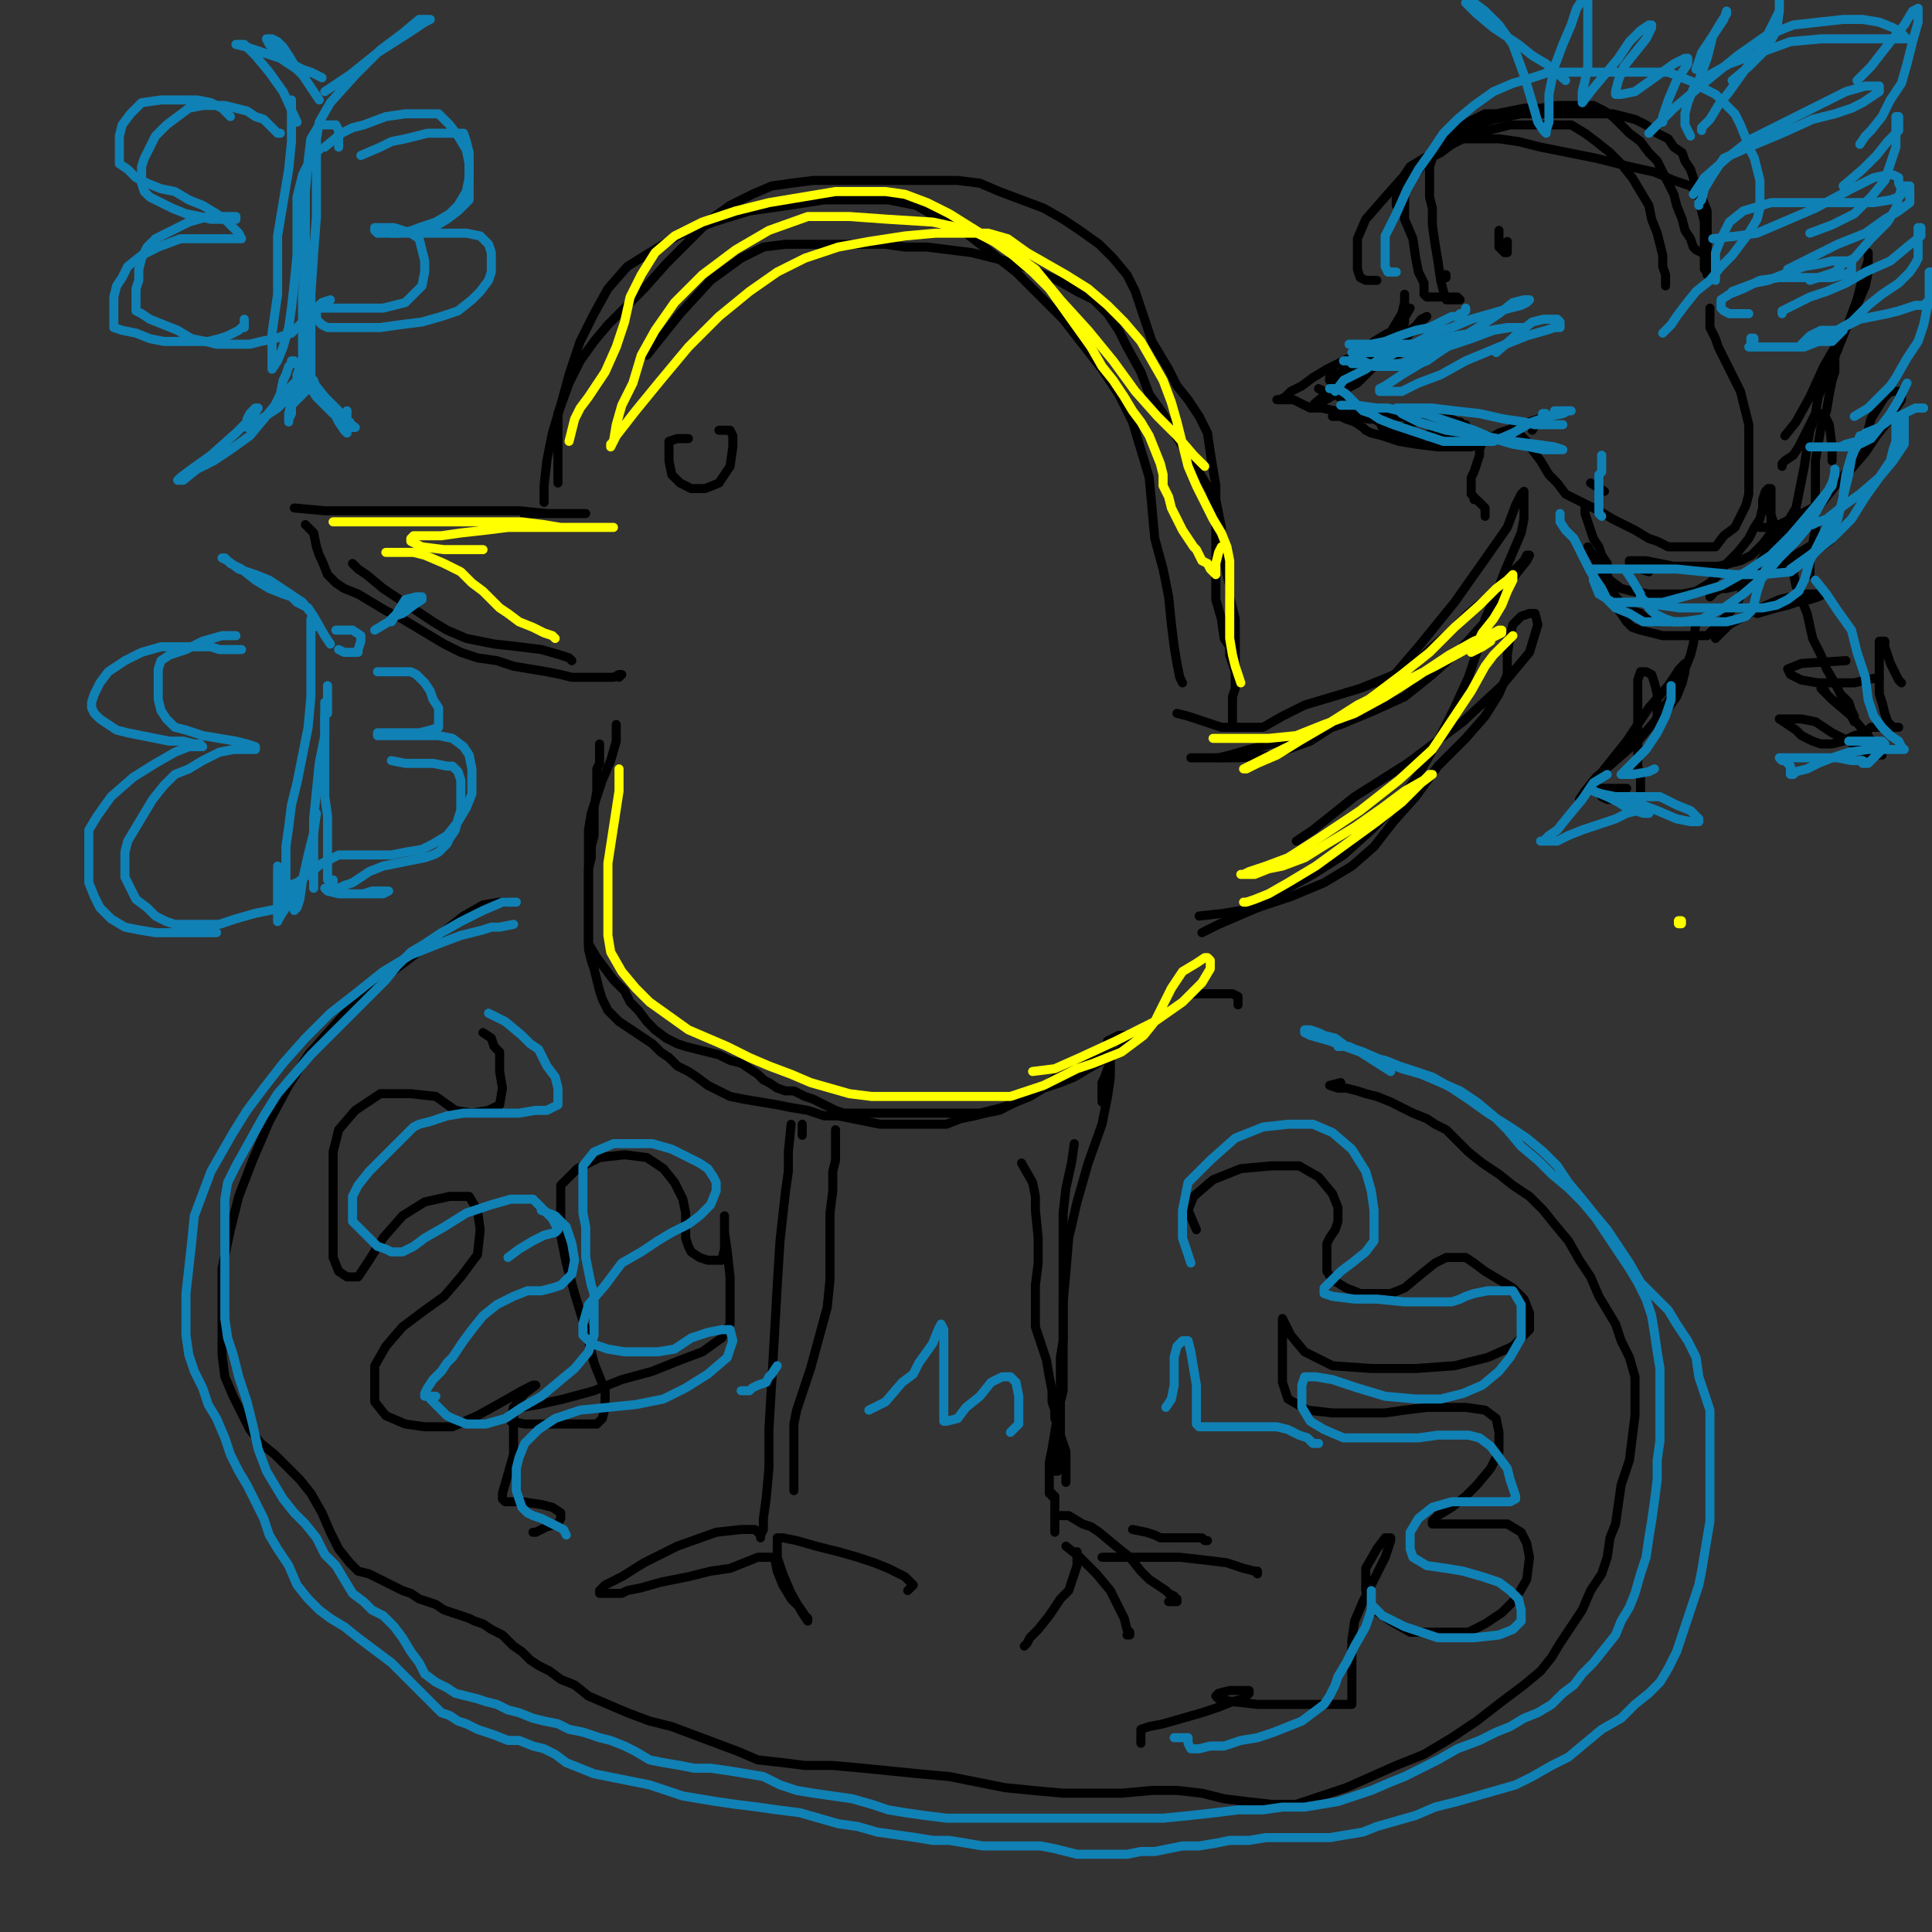 <?xml version="1.0" standalone="yes"?><svg width="640px" height="640px" xmlns="http://www.w3.org/2000/svg" version="1.1"><rect width="100%" height="100%" fill="#333333" stroke="none"/><polyline points="97.471,168.276 107.586,169.195 114.023,169.195 120.46,169.195 131.494,169.195 143.448,169.195 152.644,169.195 162.759,169.195 171.954,169.195 181.149,170.115 187.586,170.115 192.184,170.115 194.023,170.115 192.184,170.115 188.506,170.115 183.908,170.115 179.31,170.115 174.713,170.115 173.793,171.034 " fill="none" stroke="#000000" stroke-width="3px" stroke-linecap="round" stroke-linejoin="round" /><polyline points="180.23,166.437 180.23,160.92 181.149,152.644 182.989,143.448 185.747,134.253 188.506,124.138 192.184,113.103 196.782,103.908 201.379,95.632 207.816,88.276 215.172,83.678 224.368,78.161 236.322,73.563 248.276,69.885 261.149,68.046 273.103,66.207 284.138,66.207 294.253,66.207 303.448,68.046 311.724,72.644 320,77.241 328.276,83.678 336.552,90.115 344.828,98.391 352.184,105.747 358.621,114.023 365.057,122.299 370.575,130.575 375.172,139.77 377.931,148.966 380.69,158.161 381.609,168.276 382.529,178.391 385.287,188.506 387.126,197.701 388.046,206.897 388.966,214.253 389.885,219.77 390.805,224.368 391.724,226.207 " fill="none" stroke="#000000" stroke-width="3px" stroke-linecap="round" stroke-linejoin="round" /><polyline points="116.782,186.667 118.621,188.506 121.379,190.345 126.897,194.943 132.414,198.621 137.931,202.299 143.448,205.977 148.046,208.736 154.483,211.494 163.678,213.333 171.954,214.253 179.31,215.172 185.747,217.011 188.506,217.931 189.425,218.851 " fill="none" stroke="#000000" stroke-width="3px" stroke-linecap="round" stroke-linejoin="round" /><polyline points="198.621,246.437 198.621,249.195 198.621,252.874 197.701,254.713 197.701,257.471 197.701,262.069 196.782,267.586 196.782,272.184 196.782,276.782 195.862,280.46 195.862,284.138 194.943,287.816 194.943,290.575 194.943,293.333 194.943,297.011 194.943,299.77 194.943,303.448 194.943,308.046 194.943,310.805 194.943,314.483 195.862,318.161 196.782,320.92 197.701,324.598 198.621,328.276 199.54,331.034 201.379,334.713 203.218,336.552 205.057,338.391 207.816,340.23 210.575,342.069 213.333,343.908 216.092,345.747 218.851,348.506 221.609,350.345 224.368,353.103 228.046,354.943 230.805,356.782 234.483,359.54 238.161,361.379 241.839,363.218 246.437,364.138 251.954,365.057 257.471,365.977 262.069,366.897 267.586,367.816 273.103,369.655 277.701,369.655 282.299,370.575 286.897,371.494 291.494,372.414 296.092,372.414 300.69,372.414 304.368,372.414 308.966,372.414 313.563,372.414 318.161,370.575 322.759,369.655 326.437,368.736 331.034,367.816 336.552,365.057 342.069,362.299 347.586,358.621 352.184,354.943 357.701,352.184 362.299,349.425 366.897,346.667 369.655,344.828 372.414,343.908 373.333,342.989 374.253,342.989 373.333,342.989 370.575,342.989 366.897,344.828 " fill="none" stroke="#000000" stroke-width="3px" stroke-linecap="round" stroke-linejoin="round" /><polyline points="394.483,251.034 400.92,251.034 405.517,251.034 410.115,251.034 421.149,250.115 434.023,245.517 446.897,237.241 458.851,227.126 469.885,214.253 481.839,199.54 492.874,183.908 499.31,174.713 502.069,167.356 503.908,163.678 504.828,162.759 504.828,163.678 504.828,167.356 504.828,171.954 503.908,176.552 501.149,182.989 498.391,189.425 495.632,196.782 491.954,205.057 490.115,213.333 486.437,224.368 481.839,234.483 476.322,245.517 469.885,256.552 463.448,265.747 454.253,274.943 445.057,283.218 434.943,289.655 424.828,295.172 416.552,300.69 410.115,303.448 403.678,306.207 400,308.046 398.161,308.966 " fill="none" stroke="#000000" stroke-width="3px" stroke-linecap="round" stroke-linejoin="round" /><polyline points="228.046,145.287 224.368,145.287 221.609,146.207 221.609,148.966 221.609,152.644 222.529,157.241 225.287,160 228.966,161.839 233.563,161.839 238.161,160 241.839,154.483 242.759,148.046 242.759,144.368 241.839,142.529 238.161,142.529 " fill="none" stroke="#000000" stroke-width="3px" stroke-linecap="round" stroke-linejoin="round" /><polyline points="101.149,173.793 103.908,176.552 104.828,181.149 105.747,183.908 106.667,185.747 108.506,190.345 111.264,193.103 114.023,194.943 118.621,196.782 123.218,199.54 127.816,202.299 133.333,205.057 137.931,207.816 142.529,210.575 147.126,213.333 152.644,216.092 158.161,217.931 164.598,218.851 170.115,220.69 175.632,221.609 181.149,222.529 185.747,223.448 189.425,224.368 193.103,224.368 197.701,224.368 201.379,224.368 203.218,224.368 205.057,223.448 205.977,223.448 205.057,224.368 " fill="none" stroke="#000000" stroke-width="3px" stroke-linecap="round" stroke-linejoin="round" /><polyline points="204.138,240 204.138,242.759 204.138,245.517 202.299,251.954 199.54,258.391 197.701,263.908 195.862,269.425 194.943,274.943 194.943,280.46 194.943,285.977 194.943,293.333 194.943,300.69 194.943,307.126 194.943,312.644 197.701,317.241 200.46,320.92 203.218,324.598 206.897,328.276 208.736,331.954 211.494,334.713 214.253,338.391 217.011,341.149 220.69,343.908 224.368,345.747 227.126,346.667 230.805,347.586 234.483,348.506 238.161,349.425 241.839,351.264 245.517,352.184 248.276,354.023 251.034,355.862 252.874,357.701 254.713,358.621 257.471,360.46 260.23,361.379 262.989,361.379 266.667,363.218 269.425,364.138 273.103,365.977 276.782,367.816 279.54,368.736 283.218,368.736 286.897,368.736 291.494,368.736 296.092,368.736 300.69,368.736 304.368,368.736 308.046,368.736 312.644,368.736 316.322,368.736 320.92,368.736 324.598,368.736 328.276,367.816 331.954,366.897 336.552,365.057 341.149,363.218 345.747,360.46 351.264,358.621 355.862,356.782 360.46,354.023 366.897,350.345 371.494,347.586 374.253,344.828 375.172,342.989 376.092,342.069 375.172,342.069 371.494,343.908 370.575,344.828 " fill="none" stroke="#000000" stroke-width="3px" stroke-linecap="round" stroke-linejoin="round" /><polyline points="389.885,236.322 393.563,237.241 399.08,239.08 404.598,240.92 411.954,240.92 418.391,240.92 424.828,237.241 432.184,233.563 441.379,230.805 450.575,228.046 459.77,224.368 468.046,220.69 473.563,215.172 480,209.655 486.437,203.218 491.954,198.621 496.552,194.023 500.23,190.345 502.989,187.586 504.828,185.747 505.747,183.908 506.667,183.908 505.747,185.747 502.069,190.345 497.471,197.701 491.954,205.977 483.678,215.172 474.483,223.448 465.287,230.805 455.172,235.402 444.138,240 432.184,243.678 421.149,246.437 413.793,248.276 407.356,250.115 403.678,251.034 " fill="none" stroke="#000000" stroke-width="3px" stroke-linecap="round" stroke-linejoin="round" /><polyline points="397.241,303.448 405.517,302.529 411.034,301.609 416.552,300.69 427.586,297.011 438.621,292.414 447.816,286.897 455.172,280.46 461.609,272.184 468.966,263.908 476.322,253.793 485.517,244.598 491.954,237.241 496.552,229.885 499.31,223.448 499.31,217.011 500.23,210.575 501.149,206.897 503.908,204.138 506.667,203.218 508.506,203.218 509.425,206.897 506.667,216.092 497.471,227.126 484.598,239.08 466.207,252.874 448.736,263.908 434.943,274.943 429.425,278.621 " fill="none" stroke="#000000" stroke-width="3px" stroke-linecap="round" stroke-linejoin="round" /><polyline points="184.828,160 184.828,153.563 184.828,146.207 184.828,137.011 188.506,126.897 192.184,119.54 196.782,113.103 201.379,107.586 206.897,102.069 213.333,95.632 220.69,87.356 228.046,80 235.402,72.644 241.839,68.046 249.195,64.368 255.632,61.609 262.069,60.69 269.425,59.77 277.701,59.77 285.977,59.77 294.253,59.77 302.529,59.77 310.805,59.77 317.241,59.77 324.598,60.69 331.034,63.448 338.391,66.207 345.747,68.966 352.184,72.644 357.701,76.322 364.138,80.92 368.736,85.517 373.333,91.034 376.092,96.552 377.931,102.069 379.77,107.586 381.609,113.103 384.368,117.701 387.126,122.299 389.885,127.816 393.563,132.414 397.241,137.931 400,143.448 400.92,149.885 401.839,155.402 402.759,160.92 402.759,165.517 403.678,170.115 404.598,174.713 404.598,180.23 405.517,185.747 406.437,190.345 407.356,194.023 407.356,197.701 408.276,201.379 409.195,205.057 409.195,208.736 409.195,213.333 409.195,218.851 409.195,223.448 409.195,228.046 408.276,230.805 408.276,233.563 408.276,235.402 408.276,237.241 408.276,239.08 408.276,240 408.276,240.92 409.195,240.92 " fill="none" stroke="#000000" stroke-width="3px" stroke-linecap="round" stroke-linejoin="round" /><polyline points="409.195,222.529 407.356,217.011 407.356,214.253 405.517,211.494 404.598,205.057 402.759,198.621 402.759,192.184 402.759,183.908 402.759,176.552 402.759,169.195 400.92,162.759 397.241,156.322 393.563,150.805 388.966,143.448 385.287,137.011 380.69,130.575 377.931,123.218 373.333,114.943 370.575,109.425 366.897,103.908 362.299,99.31 356.782,96.552 350.345,92.874 343.908,90.115 336.552,87.356 329.195,85.517 321.839,83.678 314.483,82.759 307.126,81.839 299.77,81.839 293.333,80.92 286.897,80.92 280.46,80.92 274.023,80.92 267.586,80.92 260.23,80.92 252.874,81.839 245.517,85.517 235.402,92.874 225.287,103.908 214.253,117.701 " fill="none" stroke="#000000" stroke-width="3px" stroke-linecap="round" stroke-linejoin="round" /><polyline points="265.747,376.092 265.747,373.333 265.747,372.414 " fill="none" stroke="#000000" stroke-width="3px" stroke-linecap="round" stroke-linejoin="round" /><polyline points="262.069,372.414 261.149,381.609 261.149,388.046 260.23,394.483 258.391,411.034 257.471,425.747 256.552,442.299 255.632,457.931 254.713,473.563 254.713,486.437 253.793,496.552 252.874,502.989 252.874,506.667 251.954,508.506 251.954,509.425 251.954,508.506 251.034,507.586 250.115,506.667 249.195,506.667 245.517,506.667 237.241,507.586 224.368,512.184 213.333,517.701 205.977,522.299 200.46,525.057 198.621,526.897 198.621,527.816 199.54,527.816 201.379,527.816 203.218,527.816 205.977,527.816 207.816,526.897 212.414,525.977 218.851,524.138 228.046,522.299 235.402,520.46 241.839,519.54 246.437,517.701 251.034,515.862 253.793,515.862 255.632,515.862 257.471,515.862 256.552,515.862 257.471,520.46 259.31,525.057 262.069,529.655 264.828,532.414 266.667,535.172 267.586,536.092 267.586,537.011 265.747,534.253 262.069,527.816 259.31,521.379 257.471,515.862 257.471,512.184 257.471,509.425 259.31,509.425 263.908,510.345 270.345,512.184 277.701,514.023 284.138,515.862 289.655,517.701 294.253,519.54 297.931,521.379 299.77,522.299 300.69,523.218 301.609,524.138 302.529,525.057 300.69,526.897 " fill="none" stroke="#000000" stroke-width="3px" stroke-linecap="round" stroke-linejoin="round" /><polyline points="365.057,365.057 365.057,361.379 365.057,358.621 365.977,356.782 366.897,354.023 367.816,352.184 367.816,351.264 367.816,353.103 367.816,356.782 366.897,363.218 365.057,372.414 360.46,385.287 356.782,398.161 354.023,410.115 353.103,421.149 352.184,431.264 352.184,439.54 352.184,445.977 352.184,451.494 352.184,454.253 352.184,456.092 352.184,458.851 352.184,460.69 351.264,464.368 350.345,468.966 349.425,474.483 348.506,480 347.586,484.598 347.586,488.276 347.586,491.034 347.586,491.954 347.586,492.874 347.586,493.793 347.586,494.713 348.506,494.713 348.506,495.632 349.425,495.632 349.425,496.552 349.425,498.391 349.425,499.31 349.425,501.149 349.425,502.069 349.425,502.989 349.425,504.828 349.425,505.747 349.425,506.667 349.425,507.586 349.425,506.667 349.425,505.747 349.425,504.828 " fill="none" stroke="#000000" stroke-width="3px" stroke-linecap="round" stroke-linejoin="round" /><polyline points="349.425,502.069 354.023,502.069 358.621,504.828 361.379,505.747 364.138,507.586 369.655,512.184 374.253,515.862 377.931,520.46 380.69,523.218 383.448,525.057 386.207,526.897 387.126,527.816 388.966,528.736 388.966,529.655 389.885,529.655 389.885,530.575 388.966,530.575 387.126,530.575 " fill="none" stroke="#000000" stroke-width="3px" stroke-linecap="round" stroke-linejoin="round" /><polyline points="356.782,514.023 356.782,518.621 354.943,524.138 354.023,526.897 351.264,529.655 347.586,535.172 343.908,539.77 341.149,542.529 340.23,544.368 339.31,545.287 " fill="none" stroke="#000000" stroke-width="3px" stroke-linecap="round" stroke-linejoin="round" /><polyline points="353.103,512.184 357.701,515.862 360.46,518.621 363.218,521.379 367.816,526.897 370.575,532.414 372.414,536.092 373.333,539.77 374.253,540.69 374.253,541.609 373.333,541.609 " fill="none" stroke="#000000" stroke-width="3px" stroke-linecap="round" stroke-linejoin="round" /><polyline points="375.172,506.667 379.77,507.586 382.529,508.506 384.368,509.425 388.966,509.425 392.644,509.425 396.322,509.425 398.161,509.425 399.08,510.345 400,510.345 399.08,510.345 " fill="none" stroke="#000000" stroke-width="3px" stroke-linecap="round" stroke-linejoin="round" /><polyline points="365.057,515.862 372.414,515.862 376.092,515.862 380.69,515.862 390.805,515.862 399.08,516.782 406.437,517.701 411.954,519.54 415.632,520.46 416.552,521.379 416.552,520.46 " fill="none" stroke="#000000" stroke-width="3px" stroke-linecap="round" stroke-linejoin="round" /><polyline points="394.483,329.195 399.08,329.195 403.678,329.195 408.276,329.195 410.115,330.115 410.115,332.874 " fill="none" stroke="#000000" stroke-width="3px" stroke-linecap="round" stroke-linejoin="round" /><polyline points="168.276,298.851 165.517,298.851 160,299.77 153.563,303.448 145.287,309.885 136.092,317.241 125.057,325.517 116.782,332.874 109.425,341.149 102.069,349.425 95.632,359.54 89.195,371.494 83.678,384.368 79.08,396.322 76.322,407.356 73.563,420.23 73.563,430.345 73.563,440.46 73.563,448.736 74.483,456.092 77.241,462.529 80,468.046 82.759,473.563 86.437,478.161 91.034,481.839 94.713,485.517 99.31,490.115 102.989,494.713 106.667,501.149 109.425,507.586 112.184,513.103 115.862,517.701 118.621,520.46 122.299,521.379 125.977,523.218 129.655,525.057 133.333,526.897 136.092,527.816 138.851,529.655 141.609,530.575 144.368,531.494 147.126,533.333 149.885,534.253 152.644,535.172 155.402,536.092 157.241,537.011 160,537.931 162.759,539.77 164.598,540.69 166.437,541.609 168.276,543.448 170.115,545.287 172.874,547.126 175.632,549.885 178.391,551.724 182.069,553.563 185.747,556.322 190.345,558.161 194.943,561.839 201.379,564.598 207.816,567.356 215.172,570.115 222.529,571.954 229.885,574.713 237.241,577.471 244.598,580.23 251.034,582.989 259.31,583.908 266.667,584.828 275.862,584.828 285.977,585.747 295.172,586.667 304.368,587.586 314.483,588.506 323.678,590.345 332.874,592.184 342.069,593.103 352.184,594.023 362.299,594.023 371.494,594.023 381.609,593.103 389.885,593.103 398.161,594.023 405.517,595.862 412.874,596.782 421.149,597.701 429.425,597.701 437.701,594.943 445.977,592.184 454.253,588.506 462.529,584.828 471.724,581.149 480.92,575.632 489.195,570.115 497.471,563.678 504.828,558.161 510.345,553.563 514.023,548.966 516.782,544.368 520.46,538.851 524.138,533.333 526.897,526.897 530.575,521.379 532.414,515.862 533.333,509.425 535.172,504.828 536.092,498.391 537.011,491.954 539.77,483.678 540.69,476.322 541.609,468.966 541.609,462.529 541.609,456.092 539.77,449.655 537.011,444.138 535.172,438.621 532.414,434.023 529.655,429.425 526.897,422.989 523.218,417.471 519.54,411.034 514.943,405.517 511.264,400.92 506.667,396.322 501.149,392.644 496.552,388.966 491.034,385.287 486.437,381.609 482.759,377.931 479.08,374.253 475.402,372.414 472.644,370.575 468.046,368.736 464.368,366.897 460.69,365.057 456.092,363.218 452.414,362.299 449.655,361.379 445.977,360.46 443.218,360.46 440.46,359.54 444.138,358.621 " fill="none" stroke="#000000" stroke-width="3px" stroke-linecap="round" stroke-linejoin="round" /><polyline points="160,342.069 162.759,343.908 163.678,346.667 165.517,348.506 165.517,354.943 166.437,360.46 165.517,365.977 161.839,367.816 156.322,368.736 150.805,367.816 144.368,363.218 136.092,362.299 125.977,362.299 117.701,367.816 112.184,374.253 110.345,381.609 110.345,389.885 110.345,398.161 110.345,408.276 110.345,416.552 112.184,421.149 114.943,422.989 118.621,422.989 122.299,417.471 126.897,410.115 133.333,402.759 140.69,398.161 148.966,396.322 155.402,396.322 158.161,400.92 159.08,407.356 158.161,415.632 152.644,422.989 147.126,429.425 140.69,434.023 133.333,439.54 127.816,445.977 124.138,452.414 124.138,457.931 124.138,464.368 127.816,468.966 134.253,471.724 140.69,472.644 149.885,472.644 158.161,468.966 166.437,464.368 172.874,460.69 176.552,458.851 177.471,458.851 173.793,461.609 170.115,466.207 169.195,469.885 169.195,470.805 173.793,471.724 182.989,471.724 192.184,471.724 197.701,471.724 199.54,469.885 200.46,466.207 200.46,460.69 196.782,451.494 194.023,440.46 190.345,428.506 187.586,418.391 185.747,409.195 185.747,400.92 185.747,392.644 191.264,387.126 198.621,383.448 206.897,382.529 214.253,383.448 219.77,387.126 223.448,391.724 226.207,397.241 227.126,401.839 227.126,406.437 227.126,410.115 228.046,412.874 228.966,414.713 231.724,416.552 234.483,417.471 237.241,417.471 239.08,417.471 240,413.793 240,410.115 240,405.517 240,402.759 240,408.276 240.92,414.713 241.839,422.989 241.839,432.184 241.839,438.621 239.08,443.218 232.644,447.816 225.287,450.575 216.092,454.253 205.977,457.011 196.782,460.69 186.667,463.448 178.391,465.287 172.874,466.207 170.115,466.207 170.115,469.885 170.115,475.402 170.115,481.839 168.276,488.276 166.437,494.713 166.437,496.552 167.356,497.471 172.874,497.471 179.31,498.391 182.989,499.31 185.747,501.149 185.747,502.989 184.828,504.828 181.149,505.747 179.31,506.667 177.471,507.586 176.552,507.586 " fill="none" stroke="#000000" stroke-width="3px" stroke-linecap="round" stroke-linejoin="round" /><polyline points="396.322,407.356 393.563,400.92 395.402,396.322 401.839,390.805 411.034,387.126 421.149,386.207 430.345,386.207 436.782,389.885 441.379,395.402 443.218,400 443.218,404.598 442.299,407.356 440.46,410.115 439.54,411.954 439.54,414.713 439.54,417.471 439.54,421.149 441.379,423.908 445.977,426.667 450.575,428.506 455.172,428.506 460.69,428.506 465.287,426.667 470.805,422.069 475.402,418.391 479.08,416.552 482.759,416.552 485.517,416.552 488.276,418.391 491.954,421.149 496.552,423.908 501.149,426.667 504.828,430.345 506.667,434.943 506.667,440.46 501.149,445.977 492.874,449.655 481.839,452.414 468.966,453.333 454.253,453.333 441.379,452.414 432.184,447.816 427.586,442.299 425.747,438.621 424.828,436.782 424.828,440.46 424.828,445.057 424.828,451.494 424.828,457.931 426.667,463.448 433.103,467.126 441.379,468.046 450.575,468.046 458.851,468.046 465.287,467.126 472.644,466.207 479.08,466.207 485.517,466.207 491.954,467.126 495.632,469.885 496.552,474.483 496.552,480.92 493.793,486.437 489.195,491.954 485.517,495.632 480.92,499.31 476.322,502.069 474.483,503.908 474.483,504.828 480.92,504.828 488.276,504.828 494.713,504.828 499.31,504.828 503.908,507.586 505.747,511.264 506.667,515.862 505.747,523.218 502.069,529.655 497.471,534.253 491.954,537.931 486.437,540.69 480,540.69 473.563,540.69 467.126,540.69 460.69,537.011 455.172,533.333 452.414,526.897 452.414,519.54 456.092,513.103 458.851,509.425 460.69,509.425 460.69,510.345 458.851,515.862 455.172,523.218 451.494,530.575 448.736,537.011 447.816,543.448 447.816,548.966 447.816,554.483 447.816,558.161 447.816,561.839 447.816,563.678 447.816,564.598 446.897,564.598 441.379,564.598 434.023,564.598 424.828,564.598 416.552,564.598 408.276,563.678 403.678,562.759 402.759,561.839 403.678,560.92 407.356,560 411.034,560 412.874,560 413.793,560 413.793,560.92 411.954,562.759 408.276,563.678 403.678,565.517 398.161,567.356 391.724,569.195 385.287,571.034 380.69,571.954 377.931,572.874 377.931,573.793 377.931,574.713 377.931,575.632 377.931,576.552 377.931,577.471 " fill="none" stroke="#000000" stroke-width="3px" stroke-linecap="round" stroke-linejoin="round" /><polyline points="276.782,374.253 276.782,380.69 276.782,384.368 275.862,388.046 275.862,394.483 274.943,401.839 274.943,408.276 274.943,415.632 274.943,423.908 274.023,433.103 271.264,443.218 268.506,453.333 265.747,461.609 263.908,467.126 262.989,471.724 262.989,476.322 262.989,481.839 262.989,486.437 262.989,491.034 262.989,492.874 262.989,493.793 262.989,492.874 " fill="none" stroke="#000000" stroke-width="3px" stroke-linecap="round" stroke-linejoin="round" /><polyline points="355.862,378.851 354.943,385.287 353.103,393.563 352.184,401.839 352.184,409.195 352.184,415.632 352.184,422.069 352.184,427.586 352.184,434.023 352.184,439.54 352.184,444.138 351.264,449.655 351.264,454.253 351.264,457.931 351.264,461.609 351.264,466.207 351.264,470.805 351.264,475.402 351.264,480.92 350.345,483.678 350.345,486.437 350.345,487.356 349.425,487.356 " fill="none" stroke="#000000" stroke-width="3px" stroke-linecap="round" stroke-linejoin="round" /><polyline points="338.391,385.287 342.069,391.724 342.989,396.322 342.989,400.92 343.908,410.115 343.908,418.391 342.989,425.747 342.989,430.345 342.989,434.943 342.989,439.54 344.828,445.057 346.667,450.575 347.586,456.092 348.506,460.69 348.506,464.368 349.425,467.126 349.425,469.885 350.345,471.724 351.264,473.563 351.264,475.402 352.184,478.161 353.103,480.92 353.103,484.598 353.103,486.437 353.103,489.195 353.103,490.115 353.103,491.034 " fill="none" stroke="#000000" stroke-width="3px" stroke-linecap="round" stroke-linejoin="round" /><polyline points="456.092,92.874 452.414,92.874 450.575,91.954 449.655,89.195 449.655,85.517 449.655,79.08 452.414,72.644 458.851,65.287 466.207,57.011 475.402,50.575 484.598,45.977 492.874,43.218 500.23,41.379 505.747,41.379 511.264,41.379 515.862,41.379 520.46,41.379 525.057,44.138 528.736,46.897 533.333,50.575 537.011,54.253 540.69,58.851 543.448,63.448 546.207,68.046 547.126,72.644 548.966,77.241 549.885,80.92 550.805,84.598 550.805,88.276 551.724,91.034 551.724,92.874 551.724,93.793 551.724,94.713 551.724,93.793 551.724,92.874 " fill="none" stroke="#000000" stroke-width="3px" stroke-linecap="round" stroke-linejoin="round" /><polyline points="459.77,110.345 455.172,113.103 453.333,114.943 450.575,116.782 445.057,119.54 439.54,122.299 434.943,125.057 431.264,127.816 427.586,129.655 425.747,131.494 423.908,132.414 422.989,132.414 423.908,132.414 424.828,132.414 425.747,132.414 426.667,132.414 427.586,132.414 428.506,132.414 430.345,133.333 434.023,135.172 437.701,135.172 442.299,136.092 446.897,137.011 450.575,137.931 453.333,138.851 455.172,138.851 457.011,139.77 457.931,141.609 458.851,141.609 460.69,142.529 460.69,143.448 461.609,143.448 462.529,144.368 462.529,143.448 463.448,142.529 465.287,141.609 467.126,139.77 469.885,139.77 470.805,138.851 472.644,138.851 473.563,138.851 472.644,139.77 " fill="none" stroke="#000000" stroke-width="3px" stroke-linecap="round" stroke-linejoin="round" /><polyline points="501.149,141.609 502.989,143.448 505.747,146.207 506.667,148.046 507.586,148.966 510.345,152.644 513.103,157.241 515.862,160 518.621,163.678 522.299,165.517 525.977,167.356 529.655,169.195 534.253,171.954 537.931,173.793 541.609,175.632 546.207,178.391 548.966,179.31 552.644,181.149 556.322,181.149 560,181.149 562.759,181.149 565.517,181.149 568.276,181.149 571.034,177.471 574.713,174.713 576.552,171.034 578.391,167.356 579.31,163.678 579.31,160 579.31,155.402 579.31,151.724 579.31,148.046 579.31,144.368 579.31,140.69 578.391,137.011 577.471,133.333 576.552,129.655 574.713,125.977 572.874,122.299 571.034,118.621 569.195,114.943 568.276,112.184 566.437,108.506 566.437,105.747 566.437,102.989 566.437,102.069 " fill="none" stroke="#000000" stroke-width="3px" stroke-linecap="round" stroke-linejoin="round" /><polyline points="496.552,76.322 496.552,79.08 496.552,80.92 496.552,81.839 497.471,82.759 498.391,83.678 499.31,83.678 499.31,81.839 499.31,80.92 499.31,80 " fill="none" stroke="#000000" stroke-width="3px" stroke-linecap="round" stroke-linejoin="round" /><polyline points="478,91 479,91 479,92 478,92 478,91 " fill="none" stroke="#000000" stroke-width="3px" stroke-linecap="round" stroke-linejoin="round" /><polyline points="467.126,102.069 464.368,106.667 460.69,111.264 455.172,114.943 450.575,118.621 447.816,120.46 445.057,122.299 445.057,123.218 446.897,123.218 450.575,120.46 455.172,116.782 460.69,114.023 465.287,110.345 469.885,107.586 471.724,105.747 472.644,104.828 470.805,105.747 467.126,110.345 462.529,114.943 456.092,120.46 449.655,126.897 442.299,130.575 437.701,133.333 434.943,134.253 435.862,133.333 440.46,129.655 446.897,125.057 452.414,120.46 457.931,114.943 461.609,108.506 464.368,103.908 465.287,100.23 465.287,98.391 465.287,97.471 465.287,99.31 465.287,102.989 465.287,106.667 463.448,111.264 458.851,115.862 455.172,119.54 451.494,121.379 447.816,122.299 445.057,123.218 442.299,124.138 440.46,125.057 440.46,125.977 442.299,125.977 " fill="none" stroke="#000000" stroke-width="3px" stroke-linecap="round" stroke-linejoin="round" /><polyline points="436.782,128.736 438.621,129.655 442.299,130.575 445.057,132.414 448.736,135.172 452.414,136.092 457.011,137.011 463.448,137.931 470.805,138.851 476.322,138.851 480.92,138.851 482.759,139.77 483.678,139.77 484.598,140.69 485.517,140.69 485.517,141.609 483.678,141.609 480,142.529 475.402,143.448 470.805,144.368 468.046,144.368 465.287,144.368 464.368,144.368 465.287,144.368 470.805,144.368 478.161,144.368 487.356,144.368 491.954,144.368 " fill="none" stroke="#000000" stroke-width="3px" stroke-linecap="round" stroke-linejoin="round" /><polyline points="492.874,144.368 491.954,144.368 491.034,145.287 491.034,146.207 490.115,148.966 490.115,150.805 489.195,153.563 488.276,156.322 487.356,158.161 487.356,160.92 487.356,161.839 487.356,163.678 488.276,164.598 488.276,165.517 489.195,165.517 490.115,166.437 491.034,167.356 491.954,168.276 491.954,169.195 491.954,171.034 " fill="none" stroke="#000000" stroke-width="3px" stroke-linecap="round" stroke-linejoin="round" /><polyline points="529.655,183.908 529.655,184.828 529.655,185.747 529.655,188.506 530.575,190.345 533.333,192.184 537.011,194.943 540.69,195.862 546.207,196.782 552.644,196.782 557.241,196.782 561.839,195.862 566.437,193.103 569.195,190.345 571.954,186.667 575.632,182.989 579.31,178.391 581.149,174.713 582.989,171.954 583.908,168.276 583.908,165.517 584.828,162.759 585.747,161.839 586.667,161.839 586.667,163.678 586.667,168.276 586.667,172.874 586.667,176.552 583.908,180.23 580.23,183.908 576.552,185.747 572.874,186.667 569.195,187.586 564.598,187.586 560,187.586 554.483,187.586 549.885,186.667 545.287,185.747 541.609,185.747 539.77,185.747 539.77,186.667 540.69,188.506 543.448,188.506 546.207,189.425 " fill="none" stroke="#000000" stroke-width="3px" stroke-linecap="round" stroke-linejoin="round" /><polyline points="488,145 489,145 489,146 488,146 488,145 " fill="none" stroke="#000000" stroke-width="3px" stroke-linecap="round" stroke-linejoin="round" /><polyline points="462.529,68.046 462.529,67.126 462.529,65.287 465.287,61.609 468.046,58.851 470.805,55.172 473.563,52.414 477.241,50.575 480.92,47.816 484.598,45.057 488.276,42.299 491.954,40.46 494.713,39.54 499.31,38.621 503.908,37.701 507.586,37.701 513.103,37.701 518.621,37.701 523.218,37.701 527.816,37.701 530.575,37.701 534.253,37.701 537.931,38.621 541.609,39.54 545.287,41.379 548.966,44.138 552.644,45.977 554.483,48.736 557.241,50.575 558.161,53.333 560,56.092 560.92,58.851 561.839,61.609 562.759,65.287 563.678,69.885 564.598,73.563 564.598,77.241 564.598,80.92 564.598,83.678 564.598,87.356 564.598,89.195 565.517,90.115 565.517,91.034 565.517,89.195 565.517,85.517 565.517,80 565.517,75.402 565.517,69.885 563.678,65.287 560,61.609 554.483,59.77 548.046,57.011 539.77,55.172 528.736,52.414 519.54,50.575 510.345,48.736 502.989,46.897 496.552,45.977 490.115,45.977 483.678,45.977 478.161,48.736 471.724,52.414 467.126,55.172 465.287,57.931 465.287,61.609 465.287,67.126 465.287,72.644 468.046,79.08 468.966,85.517 469.885,90.115 471.724,93.793 471.724,96.552 471.724,97.471 472.644,98.391 474.483,98.391 477.241,98.391 480,98.391 481.839,98.391 482.759,98.391 483.678,99.31 481.839,99.31 480.92,99.31 479.08,99.31 478.161,96.552 477.241,92.874 476.322,86.437 475.402,80.92 474.483,74.483 474.483,68.966 473.563,65.287 473.563,61.609 473.563,58.851 473.563,55.172 474.483,52.414 477.241,48.736 480.92,44.138 484.598,41.379 488.276,39.54 491.954,37.701 495.632,37.701 500.23,36.782 504.828,35.862 510.345,35.862 515.862,34.943 520.46,34.943 525.057,34.943 527.816,34.943 531.494,36.782 534.253,38.621 537.011,41.379 539.77,44.138 543.448,46.897 546.207,50.575 548.966,53.333 550.805,57.011 552.644,60.69 554.483,64.368 555.402,68.046 557.241,72.644 558.161,76.322 560,79.08 560.92,81.839 561.839,82.759 563.678,83.678 564.598,83.678 " fill="none" stroke="#000000" stroke-width="3px" stroke-linecap="round" stroke-linejoin="round" /><polyline points="591.264,144.368 594.943,139.77 599.54,131.494 604.138,121.379 610.575,110.345 615.172,101.149 617.931,94.713 618.851,90.115 618.851,86.437 618.851,84.598 618.851,83.678 618.851,86.437 617.011,91.954 615.172,99.31 612.414,106.667 608.736,115.862 605.057,125.057 602.299,131.494 601.379,137.011 599.54,140.69 597.701,144.368 595.862,148.046 594.023,150.805 591.264,152.644 590.345,153.563 590.345,154.483 " fill="none" stroke="#000000" stroke-width="3px" stroke-linecap="round" stroke-linejoin="round" /><polyline points="589.425,177.471 597.701,172.874 601.379,169.195 605.057,164.598 612.414,155.402 617.931,146.207 619.77,138.851 622.529,134.253 624.368,131.494 626.207,129.655 628.966,129.655 629.885,129.655 629.885,132.414 628.046,135.172 625.287,139.77 621.609,144.368 617.931,149.885 612.414,156.322 605.977,162.759 600.46,168.276 594.943,171.034 591.264,172.874 587.586,174.713 585.747,174.713 584.828,174.713 583.908,174.713 582.989,174.713 " fill="none" stroke="#000000" stroke-width="3px" stroke-linecap="round" stroke-linejoin="round" /><polyline points="577.471,190.345 582.989,190.345 589.425,188.506 592.184,186.667 594.943,185.747 599.54,182.989 603.218,181.149 605.977,179.31 606.897,178.391 607.816,177.471 605.977,177.471 602.299,179.31 597.701,182.069 593.103,184.828 586.667,188.506 580.23,191.264 575.632,194.023 571.954,194.943 570.115,194.943 568.276,195.862 567.356,195.862 567.356,196.782 566.437,197.701 " fill="none" stroke="#000000" stroke-width="3px" stroke-linecap="round" stroke-linejoin="round" /><polyline points="582.069,203.218 588.506,201.379 592.184,200.46 594.943,199.54 599.54,198.621 602.299,197.701 604.138,196.782 602.299,196.782 596.782,196.782 589.425,198.621 581.149,202.299 572.874,206.897 568.276,211.494 " fill="none" stroke="#000000" stroke-width="3px" stroke-linecap="round" stroke-linejoin="round" /><polyline points="599.54,190.345 599.54,187.586 599.54,185.747 600.46,180.23 601.379,175.632 601.379,171.034 601.379,166.437 601.379,161.839 601.379,157.241 601.379,152.644 602.299,147.126 603.218,141.609 605.057,136.092 605.977,130.575 606.897,125.977 607.816,123.218 607.816,120.46 607.816,119.54 607.816,117.701 607.816,116.782 607.816,115.862 608.736,115.862 " fill="none" stroke="#000000" stroke-width="3px" stroke-linecap="round" stroke-linejoin="round" /><polyline points="480.92,110.345 477.241,113.103 475.402,114.023 473.563,114.943 469.885,115.862 464.368,116.782 457.011,119.54 450.575,121.379 445.977,123.218 443.218,125.057 441.379,125.977 440.46,125.977 441.379,125.977 445.977,125.977 " fill="none" stroke="#000000" stroke-width="3px" stroke-linecap="round" stroke-linejoin="round" /><polyline points="441.379,137.931 444.138,137.931 445.977,138.851 448.736,139.77 451.494,141.609 452.414,142.529 454.253,143.448 457.931,144.368 463.448,146.207 468.966,147.126 476.322,148.046 481.839,148.046 487.356,148.046 491.954,146.207 496.552,143.448 502.069,141.609 506.667,139.77 509.425,138.851 510.345,138.851 509.425,138.851 507.586,142.529 " fill="none" stroke="#000000" stroke-width="3px" stroke-linecap="round" stroke-linejoin="round" /><polyline points="531.494,162.759 526.897,160 " fill="none" stroke="#000000" stroke-width="3px" stroke-linecap="round" stroke-linejoin="round" /><polyline points="525.057,168.276 525.057,170.115 525.977,172.874 526.897,175.632 527.816,178.391 529.655,181.149 530.575,183.908 532.414,186.667 532.414,190.345 533.333,193.103 534.253,195.862 535.172,197.701 537.011,199.54 538.851,200.46 540.69,202.299 543.448,203.218 545.287,205.057 548.046,205.977 549.885,205.977 " fill="none" stroke="#000000" stroke-width="3px" stroke-linecap="round" stroke-linejoin="round" /><polyline points="525.977,181.149 529.655,187.586 530.575,190.345 532.414,193.103 534.253,199.54 537.011,203.218 538.851,205.977 540.69,207.816 543.448,208.736 547.126,209.655 550.805,210.575 554.483,210.575 558.161,210.575 561.839,210.575 565.517,210.575 568.276,207.816 571.954,204.138 575.632,199.54 578.391,193.103 582.069,187.586 585.747,182.069 589.425,176.552 592.184,172.874 594.943,168.276 595.862,163.678 596.782,159.08 597.701,154.483 598.621,148.046 599.54,142.529 601.379,137.931 602.299,137.011 604.138,137.011 605.977,140.69 606.897,148.046 606.897,152.644 " fill="none" stroke="#000000" stroke-width="3px" stroke-linecap="round" stroke-linejoin="round" /><polyline points="561.839,205.977 560.92,213.333 560,217.011 558.161,221.609 553.563,230.805 548.046,239.08 542.529,245.517 535.172,251.954 528.736,257.471 525.057,262.069 523.218,264.828 523.218,265.747 525.977,262.069 531.494,254.713 538.851,245.517 546.207,234.483 552.644,227.126 556.322,221.609 558.161,219.77 558.161,222.529 557.241,226.207 555.402,230.805 552.644,234.483 550.805,238.161 548.966,240 548.966,237.241 548.966,233.563 548.966,229.885 548.046,226.207 547.126,223.448 545.287,222.529 544.368,222.529 543.448,222.529 542.529,225.287 542.529,229.885 542.529,236.322 542.529,243.678 542.529,249.195 542.529,253.793 543.448,256.552 543.448,259.31 543.448,261.149 543.448,263.908 541.609,263.908 537.931,264.828 535.172,264.828 532.414,264.828 530.575,263.908 530.575,262.069 530.575,261.149 531.494,261.149 532.414,261.149 533.333,261.149 535.172,261.149 538.851,261.149 " fill="none" stroke="#000000" stroke-width="3px" stroke-linecap="round" stroke-linejoin="round" /><polyline points="585.747,168.276 588.506,175.632 592.184,183.908 594.023,189.425 594.943,194.023 598.621,203.218 600.46,211.494 603.218,217.011 605.057,221.609 607.816,226.207 609.655,229.885 612.414,232.644 613.333,235.402 614.253,237.241 614.253,238.161 614.253,239.08 613.333,237.241 611.494,235.402 609.655,233.563 606.897,231.724 605.057,229.885 604.138,228.046 603.218,228.046 606.897,231.724 613.333,237.241 617.931,242.759 621.609,247.356 622.529,249.195 623.448,250.115 622.529,250.115 617.931,249.195 612.414,245.517 606.897,242.759 601.379,239.08 596.782,238.161 593.103,238.161 590.345,238.161 589.425,238.161 592.184,240 594.943,241.839 596.782,243.678 598.621,244.598 600.46,245.517 603.218,246.437 606.897,246.437 610.575,245.517 614.253,243.678 617.931,242.759 619.77,240.92 623.448,240.92 626.207,240.92 628.046,240.92 628.966,240.92 627.126,240.92 625.287,239.08 624.368,236.322 623.448,232.644 622.529,229.885 622.529,226.207 622.529,222.529 622.529,217.931 622.529,214.253 622.529,212.414 623.448,212.414 624.368,212.414 624.368,214.253 625.287,217.011 626.207,219.77 627.126,221.609 628.046,223.448 628.966,225.287 629.885,226.207 " fill="none" stroke="#000000" stroke-width="3px" stroke-linecap="round" stroke-linejoin="round" /><polyline points="622.529,224.368 617.931,225.287 614.253,226.207 608.736,226.207 602.299,226.207 596.782,225.287 593.103,223.448 592.184,221.609 596.782,219.77 611.494,218.851 " fill="none" stroke="#000000" stroke-width="3px" stroke-linecap="round" stroke-linejoin="round" /><polyline points="556,305 557,305 557,306 556,306 556,305 " fill="none" stroke="#ffff00" stroke-width="3px" stroke-linecap="round" stroke-linejoin="round" /><polyline points="110.345,172.874 120.46,172.874 125.057,172.874 130.575,172.874 140.69,172.874 149.885,172.874 159.08,172.874 166.437,172.874 172.874,172.874 180.23,173.793 185.747,174.713 192.184,174.713 197.701,174.713 201.379,174.713 203.218,174.713 200.46,174.713 195.862,174.713 191.264,174.713 186.667,174.713 182.989,174.713 178.391,174.713 173.793,174.713 168.276,174.713 160.92,175.632 152.644,176.552 146.207,177.471 139.77,177.471 137.011,177.471 136.092,178.391 136.092,179.31 139.77,181.149 147.126,182.069 155.402,182.069 160,182.069 " fill="none" stroke="#ffff00" stroke-width="3px" stroke-linecap="round" stroke-linejoin="round" /><polyline points="127.816,182.989 133.333,182.989 137.011,182.989 140.69,183.908 147.126,186.667 152.644,189.425 156.322,193.103 160,195.862 162.759,198.621 165.517,201.379 168.276,203.218 171.954,205.977 176.552,207.816 180.23,209.655 182.989,210.575 183.908,211.494 " fill="none" stroke="#ffff00" stroke-width="3px" stroke-linecap="round" stroke-linejoin="round" /><polyline points="188.506,146.207 190.345,138.851 192.184,135.172 194.943,131.494 200.46,123.218 204.138,114.943 206.897,106.667 208.736,98.391 212.414,91.034 217.011,83.678 223.448,78.161 232.644,73.563 243.678,69.885 254.713,67.126 265.747,65.287 276.782,63.448 285.977,63.448 293.333,63.448 299.77,64.368 307.126,67.126 314.483,70.805 321.839,75.402 329.195,80 335.632,84.598 342.069,90.115 347.586,95.632 352.184,102.069 356.782,108.506 361.379,114.943 365.057,121.379 368.736,125.977 372.414,131.494 375.172,136.092 377.931,139.77 380.69,144.368 382.529,148.966 384.368,153.563 385.287,157.241 385.287,160.92 387.126,164.598 388.046,168.276 389.885,171.954 391.724,175.632 393.563,178.391 395.402,181.149 396.322,182.069 397.241,183.908 398.161,185.747 400,186.667 400.92,188.506 401.839,189.425 402.759,190.345 402.759,189.425 402.759,186.667 403.678,182.989 404.598,181.149 " fill="none" stroke="#ffff00" stroke-width="3px" stroke-linecap="round" stroke-linejoin="round" /><polyline points="399.08,154.483 397.241,152.644 395.402,150.805 389.885,144.368 383.448,137.931 376.092,129.655 368.736,119.54 360.46,109.425 351.264,99.31 342.989,89.195 332.874,81.839 321.839,76.322 308.966,73.563 294.253,72.644 281.379,71.724 267.586,71.724 254.713,76.322 243.678,82.759 232.644,91.034 223.448,100.23 217.011,109.425 212.414,117.701 209.655,126.897 205.977,134.253 204.138,140.69 203.218,146.207 202.299,147.126 202.299,148.046 204.138,144.368 210.575,136.092 218.851,125.977 228.046,114.943 238.161,104.828 248.276,96.552 257.471,90.115 266.667,85.517 277.701,81.839 287.816,80 299.77,78.161 309.885,77.241 319.08,77.241 327.356,77.241 333.793,79.08 340.23,83.678 346.667,87.356 353.103,91.034 360.46,95.632 366.897,101.149 372.414,106.667 377.931,113.103 381.609,119.54 385.287,125.977 388.046,133.333 389.885,139.77 391.724,147.126 393.563,154.483 396.322,160.92 399.08,166.437 401.839,171.954 404.598,176.552 406.437,181.149 407.356,185.747 407.356,190.345 407.356,194.023 407.356,198.621 407.356,202.299 407.356,206.897 407.356,211.494 408.276,217.011 409.195,220.69 410.115,223.448 411.034,226.207 " fill="none" stroke="#ffff00" stroke-width="3px" stroke-linecap="round" stroke-linejoin="round" /><polyline points="401.839,244.598 406.437,244.598 412.874,244.598 416.552,244.598 420.23,244.598 429.425,243.678 438.621,240 448.736,236.322 458.851,230.805 468.966,224.368 480,217.011 488.276,212.414 492.874,210.575 496.552,208.736 497.471,208.736 497.471,209.655 493.793,211.494 485.517,215.172 475.402,220.69 462.529,227.126 449.655,233.563 439.54,240 430.345,245.517 422.989,250.115 416.552,252.874 412.874,254.713 411.954,254.713 419.31,251.034 430.345,245.517 441.379,239.08 453.333,231.724 464.368,223.448 473.563,216.092 481.839,207.816 490.115,200.46 495.632,194.943 499.31,192.184 501.149,190.345 501.149,192.184 499.31,195.862 497.471,200.46 494.713,205.057 491.034,209.655 489.195,213.333 487.356,215.172 487.356,216.092 491.034,214.253 493.793,212.414 " fill="none" stroke="#ffff00" stroke-width="3px" stroke-linecap="round" stroke-linejoin="round" /><polyline points="501.149,210.575 497.471,214.253 494.713,217.011 491.954,220.69 487.356,228.966 481.839,237.241 474.483,248.276 463.448,258.391 450.575,268.506 436.782,277.701 426.667,284.138 419.31,286.897 413.793,288.736 411.954,289.655 411.034,289.655 411.954,289.655 415.632,289.655 420.23,287.816 424.828,286.897 432.184,284.138 439.54,279.54 448.736,274.023 457.931,267.586 465.287,262.069 471.724,258.391 473.563,256.552 474.483,256.552 470.805,259.31 464.368,265.747 456.092,272.184 445.977,279.54 435.862,286.897 426.667,292.414 420.23,296.092 415.632,297.931 412.874,298.851 411.954,298.851 " fill="none" stroke="#ffff00" stroke-width="3px" stroke-linecap="round" stroke-linejoin="round" /><polyline points="205.057,254.713 205.057,257.471 205.057,262.069 203.218,274.023 201.379,285.977 201.379,296.092 201.379,303.448 201.379,309.885 202.299,315.402 205.977,321.839 210.575,327.356 215.172,331.954 221.609,336.552 228.046,341.149 234.483,343.908 240.92,346.667 248.276,350.345 254.713,353.103 262.069,355.862 268.506,358.621 274.943,360.46 281.379,362.299 288.736,363.218 295.172,363.218 302.529,363.218 309.885,363.218 315.402,363.218 320,363.218 325.517,363.218 330.115,363.218 334.713,363.218 340.23,361.379 345.747,359.54 351.264,356.782 356.782,354.023 362.299,352.184 366.897,350.345 371.494,348.506 375.172,345.747 378.851,342.989 382.529,338.391 385.287,332.874 388.046,327.356 391.724,321.839 396.322,319.08 399.08,317.241 400,317.241 400.92,318.161 400.92,320.92 398.161,325.517 391.724,331.954 382.529,338.391 369.655,344.828 357.701,350.345 349.425,354.023 342.069,354.943 " fill="none" stroke="#ffff00" stroke-width="3px" stroke-linecap="round" stroke-linejoin="round" /><polyline points="161.839,335.632 167.356,338.391 172.874,342.989 175.632,345.747 178.391,347.586 181.149,353.103 183.908,356.782 184.828,360.46 184.828,363.218 184.828,365.057 184.828,365.977 181.149,367.816 177.471,367.816 171.954,368.736 165.517,368.736 159.08,368.736 153.563,368.736 148.046,369.655 142.529,371.494 138.851,372.414 137.011,373.333 135.172,375.172 132.414,377.931 129.655,380.69 125.977,384.368 122.299,388.046 118.621,392.644 116.782,396.322 116.782,399.08 116.782,401.839 116.782,404.598 119.54,407.356 122.299,410.115 125.057,412.874 127.816,413.793 129.655,414.713 133.333,414.713 137.011,412.874 140.69,410.115 147.126,406.437 154.483,401.839 162.759,399.08 169.195,397.241 173.793,397.241 176.552,397.241 179.31,400 181.149,401.839 182.989,403.678 183.908,405.517 184.828,407.356 183.908,408.276 180.23,409.195 176.552,411.034 171.954,413.793 168.276,416.552 " fill="none" stroke="#1081b5" stroke-width="3px" stroke-linecap="round" stroke-linejoin="round" /><polyline points="179.31,400.92 183.908,402.759 187.586,406.437 189.425,411.954 190.345,417.471 189.425,422.069 185.747,425.747 182.989,426.667 179.31,427.586 174.713,427.586 170.115,429.425 164.598,432.184 160,435.862 156.322,440.46 153.563,444.138 151.724,446.897 149.885,449.655 148.046,451.494 146.207,454.253 143.448,457.011 141.609,459.77 140.69,461.609 140.69,462.529 142.529,462.529 144.368,462.529 " fill="none" stroke="#1081b5" stroke-width="3px" stroke-linecap="round" stroke-linejoin="round" /><polyline points="142.529,463.448 146.207,467.126 148.046,468.966 149.885,469.885 154.483,471.724 160.92,471.724 167.356,469.885 172.874,466.207 179.31,462.529 184.828,457.931 190.345,453.333 194.943,447.816 196.782,442.299 196.782,437.701 196.782,433.103 196.782,428.506 195.862,425.747 194.943,421.149 194.023,416.552 194.023,411.954 194.023,406.437 193.103,401.839 193.103,396.322 193.103,391.724 193.103,386.207 196.782,381.609 203.218,378.851 209.655,378.851 216.092,378.851 222.529,380.69 228.046,383.448 231.724,385.287 234.483,387.126 236.322,389.885 237.241,391.724 237.241,394.483 235.402,399.08 231.724,402.759 228.046,405.517 222.529,408.276 217.931,411.034 212.414,414.713 205.977,418.391 200.46,425.747 194.943,432.184 193.103,438.621 193.103,442.299 195.862,445.057 201.379,446.897 206.897,447.816 212.414,447.816 217.931,447.816 223.448,446.897 228.966,443.218 234.483,441.379 239.08,440.46 241.839,440.46 242.759,444.138 240.92,449.655 234.483,455.172 227.126,459.77 219.77,463.448 210.575,465.287 201.379,466.207 192.184,467.126 183.908,469.885 178.391,473.563 173.793,478.161 171.954,482.759 171.034,486.437 171.034,490.115 171.034,493.793 171.954,496.552 172.874,499.31 174.713,501.149 176.552,502.069 179.31,502.989 182.989,504.828 184.828,505.747 186.667,506.667 187.586,508.506 " fill="none" stroke="#1081b5" stroke-width="3px" stroke-linecap="round" stroke-linejoin="round" /><polyline points="394.483,418.391 391.724,410.115 391.724,400.92 393.563,391.724 400.92,384.368 409.195,377.011 418.391,373.333 426.667,372.414 434.943,372.414 441.379,375.172 447.816,380.69 452.414,388.046 454.253,394.483 455.172,400.92 455.172,406.437 455.172,411.034 452.414,414.713 447.816,418.391 444.138,421.149 440.46,424.828 438.621,426.667 438.621,428.506 441.379,429.425 448.736,430.345 456.092,430.345 465.287,431.264 472.644,431.264 477.241,431.264 480.92,431.264 483.678,430.345 485.517,429.425 488.276,428.506 492.874,427.586 497.471,427.586 501.149,427.586 503.908,432.184 503.908,437.701 503.908,443.218 500.23,449.655 496.552,454.253 491.034,458.851 484.598,461.609 477.241,463.448 468.966,463.448 458.851,462.529 449.655,459.77 441.379,457.011 435.862,456.092 433.103,456.092 432.184,456.092 431.264,458.851 431.264,461.609 431.264,466.207 434.023,470.805 438.621,473.563 445.057,476.322 452.414,476.322 460.69,476.322 469.885,476.322 476.322,475.402 481.839,475.402 486.437,475.402 490.115,476.322 493.793,479.08 496.552,482.759 499.31,486.437 500.23,490.115 501.149,492.874 502.069,495.632 502.069,496.552 500.23,497.471 494.713,497.471 488.276,497.471 480.92,497.471 474.483,499.31 469.885,502.989 467.126,507.586 467.126,513.103 468.046,515.862 472.644,518.621 479.08,519.54 484.598,520.46 491.034,522.299 496.552,524.138 500.23,526.897 502.989,529.655 503.908,533.333 503.908,537.011 501.149,539.77 496.552,541.609 488.276,542.529 476.322,542.529 465.287,538.851 457.931,535.172 454.253,531.494 454.253,528.736 454.253,527.816 454.253,526.897 454.253,528.736 454.253,533.333 452.414,538.851 448.736,545.287 445.977,550.805 443.218,555.402 442.299,558.161 440.46,561.839 438.621,564.598 434.943,567.356 431.264,570.115 426.667,571.954 422.069,573.793 416.552,575.632 411.034,576.552 405.517,578.391 400.92,578.391 397.241,579.31 394.483,579.31 393.563,577.471 393.563,576.552 393.563,575.632 391.724,575.632 390.805,575.632 389.885,575.632 388.966,575.632 " fill="none" stroke="#1081b5" stroke-width="3px" stroke-linecap="round" stroke-linejoin="round" /><polyline points="287.816,467.126 293.333,464.368 298.851,457.931 302.529,455.172 304.368,451.494 308.966,445.057 310.805,440.46 311.724,438.621 312.644,440.46 312.644,445.057 312.644,450.575 312.644,456.092 312.644,460.69 312.644,463.448 312.644,466.207 312.644,467.126 312.644,468.046 312.644,468.966 312.644,469.885 312.644,470.805 313.563,470.805 317.241,469.885 320,466.207 324.598,462.529 328.276,457.931 331.954,456.092 334.713,456.092 336.552,457.931 337.471,462.529 337.471,467.126 337.471,471.724 335.632,473.563 334.713,474.483 " fill="none" stroke="#1081b5" stroke-width="3px" stroke-linecap="round" stroke-linejoin="round" /><polyline points="386.207,466.207 388.046,463.448 388.966,458.851 388.966,454.253 388.966,452.414 388.966,449.655 389.885,445.977 391.724,444.138 393.563,444.138 394.483,447.816 395.402,453.333 396.322,458.851 396.322,464.368 396.322,468.046 396.322,470.805 396.322,471.724 397.241,472.644 400,472.644 402.759,472.644 405.517,472.644 409.195,472.644 413.793,472.644 418.391,472.644 422.989,472.644 426.667,473.563 430.345,475.402 433.103,476.322 434.943,478.161 435.862,478.161 436.782,478.161 435.862,478.161 " fill="none" stroke="#1081b5" stroke-width="3px" stroke-linecap="round" stroke-linejoin="round" /><polyline points="257.471,452.414 255.632,455.172 254.713,456.092 253.793,457.931 251.034,458.851 249.195,459.77 248.276,460.69 247.356,460.69 246.437,460.69 245.517,460.69 " fill="none" stroke="#1081b5" stroke-width="3px" stroke-linecap="round" stroke-linejoin="round" /><polyline points="171.034,298.851 169.195,298.851 166.437,298.851 160,301.609 152.644,305.287 146.207,308.966 140.69,312.644 136.092,315.402 131.494,320 127.816,324.598 122.299,330.115 116.782,335.632 109.425,342.989 102.989,349.425 97.471,355.862 91.954,362.299 87.356,369.655 82.759,377.931 78.161,386.207 75.402,391.724 74.483,397.241 74.483,402.759 74.483,408.276 74.483,414.713 74.483,422.989 74.483,429.425 74.483,436.782 75.402,443.218 77.241,448.736 79.08,456.092 81.839,464.368 83.678,471.724 85.517,480 88.276,487.356 91.034,491.954 93.793,496.552 97.471,501.149 101.149,504.828 104.828,509.425 107.586,514.943 111.264,518.621 114.023,523.218 116.782,527.816 120.46,530.575 123.218,533.333 126.897,535.172 130.575,538.851 133.333,542.529 136.092,547.126 138.851,550.805 140.69,554.483 144.368,557.241 148.046,559.08 150.805,560.92 154.483,561.839 158.161,562.759 160.92,563.678 164.598,564.598 168.276,566.437 171.954,567.356 176.552,569.195 180.23,570.115 184.828,571.034 188.506,572.874 193.103,573.793 198.621,575.632 202.299,576.552 206.897,578.391 210.575,580.23 215.172,582.989 219.77,583.908 225.287,584.828 229.885,585.747 235.402,585.747 241.839,586.667 247.356,587.586 252.874,588.506 258.391,591.264 263.908,593.103 269.425,594.023 275.862,594.943 282.299,595.862 288.736,597.701 294.253,599.54 299.77,600.46 306.207,601.379 313.563,602.299 320.92,602.299 330.115,602.299 340.23,602.299 349.425,602.299 358.621,602.299 367.816,602.299 376.092,602.299 385.287,602.299 394.483,601.379 402.759,600.46 410.115,599.54 418.391,599.54 424.828,598.621 432.184,598.621 437.701,597.701 443.218,596.782 448.736,594.943 454.253,593.103 460.69,590.345 465.287,588.506 470.805,585.747 476.322,582.989 482.759,579.31 490.115,576.552 495.632,573.793 500.23,571.954 504.828,569.195 509.425,567.356 514.023,564.598 517.701,560.92 521.379,558.161 524.138,554.483 527.816,550.805 531.494,546.207 535.172,541.609 537.011,537.011 539.77,532.414 541.609,527.816 543.448,521.379 545.287,515.862 546.207,509.425 547.126,503.908 548.046,497.471 548.966,490.115 548.966,483.678 549.885,477.241 549.885,470.805 549.885,465.287 549.885,459.77 549.885,453.333 548.966,447.816 548.046,441.379 547.126,435.862 545.287,430.345 542.529,424.828 539.77,420.23 536.092,414.713 532.414,409.195 528.736,403.678 524.138,398.161 519.54,393.563 514.023,388.966 509.425,384.368 503.908,379.77 499.31,374.253 494.713,369.655 489.195,365.057 483.678,361.379 477.241,358.621 470.805,355.862 464.368,354.023 457.931,351.264 451.494,348.506 445.977,346.667 442.299,343.908 438.621,342.989 436.782,342.069 434.023,341.149 433.103,341.149 432.184,341.149 432.184,342.069 434.023,342.989 440.46,344.828 450.575,348.506 460.69,354.943 " fill="none" stroke="#1081b5" stroke-width="3px" stroke-linecap="round" stroke-linejoin="round" /><polyline points="442.299,129.655 445.057,125.977 452.414,122.299 456.092,119.54 460.69,117.701 468.046,114.023 475.402,110.345 480.92,108.506 487.356,105.747 493.793,103.908 500.23,102.069 503.908,101.149 505.747,100.23 506.667,99.31 504.828,99.31 501.149,100.23 496.552,103.908 491.034,107.586 483.678,112.184 473.563,118.621 464.368,124.138 458.851,127.816 457.011,128.736 457.011,129.655 459.77,129.655 464.368,129.655 469.885,126.897 477.241,124.138 485.517,119.54 496.552,114.943 505.747,111.264 512.184,109.425 514.943,108.506 516.782,108.506 516.782,107.586 516.782,106.667 515.862,105.747 514.023,105.747 511.264,105.747 507.586,106.667 502.989,110.345 495.632,116.782 " fill="none" stroke="#1081b5" stroke-width="3px" stroke-linecap="round" stroke-linejoin="round" /><polyline points="444.138,134.253 449.655,134.253 456.092,135.172 459.77,135.172 463.448,136.092 471.724,137.011 480,139.77 488.276,142.529 494.713,145.287 501.149,147.126 506.667,148.046 511.264,148.966 514.943,148.966 516.782,148.966 517.701,148.966 514.943,148.046 508.506,147.126 501.149,146.207 491.034,144.368 479.08,142.529 469.885,139.77 464.368,137.011 462.529,135.172 463.448,135.172 468.046,135.172 474.483,135.172 481.839,136.092 490.115,137.011 498.391,138.851 504.828,139.77 508.506,140.69 511.264,140.69 513.103,140.69 514.943,140.69 517.701,140.69 " fill="none" stroke="#1081b5" stroke-width="3px" stroke-linecap="round" stroke-linejoin="round" /><polyline points="462.529,90.115 461.609,90.115 459.77,90.115 458.851,88.276 458.851,83.678 458.851,78.161 462.529,70.805 466.207,62.529 469.885,56.092 474.483,49.655 478.161,44.138 482.759,39.54 488.276,34.943 494.713,30.345 501.149,27.586 507.586,25.747 513.103,23.908 518.621,23.908 525.057,23.908 530.575,23.908 537.011,23.908 542.529,23.908 548.046,23.908 552.644,23.908 557.241,25.747 561.839,27.586 564.598,29.425 568.276,31.264 571.954,34.943 574.713,37.701 576.552,41.379 578.391,45.977 579.31,48.736 581.149,52.414 582.069,56.092 582.989,59.77 582.989,64.368 582.989,68.966 582.069,72.644 579.31,77.241 576.552,80.92 573.793,84.598 570.115,88.276 566.437,92.874 561.839,96.552 558.161,101.149 555.402,104.828 553.563,107.586 551.724,109.425 550.805,110.345 " fill="none" stroke="#1081b5" stroke-width="3px" stroke-linecap="round" stroke-linejoin="round" /><polyline points="546.207,44.138 554.483,35.862 560,31.264 565.517,26.667 575.632,18.391 584.828,11.954 594.023,8.276 602.299,7.356 610.575,6.437 617.011,6.437 622.529,7.356 627.126,9.195 629.885,11.034 630.805,11.954 631.724,12.874 630.805,12.874 626.207,12.874 619.77,12.874 611.494,12.874 603.218,12.874 593.103,13.793 582.989,17.471 572.874,21.149 564.598,25.747 560.92,29.425 559.08,34.023 558.161,37.701 558.161,41.379 560,45.057 " fill="none" stroke="#1081b5" stroke-width="3px" stroke-linecap="round" stroke-linejoin="round" /><polyline points="560.92,64.368 564.598,58.851 571.954,52.414 580.23,45.977 589.425,41.379 598.621,36.782 605.977,33.103 611.494,30.345 617.931,28.506 621.609,28.506 622.529,28.506 622.529,30.345 619.77,32.184 617.011,34.023 613.333,35.862 607.816,37.701 600.46,39.54 590.345,44.138 579.31,48.736 571.034,52.414 567.356,57.931 564.598,62.529 563.678,66.207 562.759,67.126 562.759,68.046 " fill="none" stroke="#1081b5" stroke-width="3px" stroke-linecap="round" stroke-linejoin="round" /><polyline points="567.356,79.08 575.632,78.161 582.069,77.241 588.506,74.483 601.379,68.966 613.333,62.529 620.69,58.851 625.287,57.931 627.126,57.931 628.966,58.851 628.966,60.69 629.885,62.529 629.885,64.368 628.966,65.287 626.207,66.207 620.69,67.126 614.253,67.126 606.897,67.126 595.862,67.126 586.667,67.126 577.471,69.885 572.874,73.563 570.115,79.08 568.276,83.678 568.276,88.276 568.276,91.034 568.276,92.874 " fill="none" stroke="#1081b5" stroke-width="3px" stroke-linecap="round" stroke-linejoin="round" /><polyline points="573.793,96.552 581.149,93.793 585.747,92.874 590.345,91.034 597.701,88.276 603.218,87.356 606.897,86.437 609.655,86.437 610.575,86.437 611.494,86.437 612.414,86.437 613.333,86.437 613.333,88.276 613.333,90.115 610.575,91.034 606.897,91.954 602.299,91.954 595.862,91.954 589.425,91.954 582.989,92.874 577.471,95.632 572.874,97.471 570.115,99.31 570.115,101.149 570.115,102.069 571.034,102.989 572.874,103.908 576.552,103.908 579.31,103.908 " fill="none" stroke="#1081b5" stroke-width="3px" stroke-linecap="round" stroke-linejoin="round" /><polyline points="580,112 581,112 581,113 580,113 580,112 " fill="none" stroke="#1081b5" stroke-width="3px" stroke-linecap="round" stroke-linejoin="round" /><polyline points="516.782,170.115 516.782,171.034 516.782,172.874 518.621,175.632 521.379,178.391 523.218,182.069 525.057,185.747 526.897,189.425 528.736,192.184 530.575,194.943 532.414,198.621 535.172,201.379 539.77,203.218 544.368,205.977 550.805,205.977 557.241,205.977 563.678,205.057 571.034,201.379 577.471,196.782 583.908,191.264 589.425,184.828 594.943,179.31 599.54,173.793 602.299,168.276 605.057,163.678 606.897,160 607.816,157.241 607.816,155.402 607.816,156.322 606.897,160.92 603.218,165.517 598.621,171.034 593.103,177.471 586.667,183.908 578.391,189.425 570.115,194.023 560.92,196.782 550.805,199.54 541.609,199.54 534.253,199.54 529.655,196.782 527.816,192.184 527.816,190.345 527.816,188.506 531.494,188.506 537.931,188.506 546.207,188.506 555.402,188.506 564.598,189.425 574.713,190.345 583.908,190.345 593.103,189.425 600.46,183.908 605.977,178.391 608.736,171.954 610.575,164.598 612.414,157.241 613.333,151.724 615.172,147.126 616.092,144.368 616.092,146.207 613.333,150.805 611.494,157.241 610.575,163.678 " fill="none" stroke="#1081b5" stroke-width="3px" stroke-linecap="round" stroke-linejoin="round" /><polyline points="553.563,227.126 553.563,231.724 552.644,234.483 551.724,237.241 548.966,242.759 545.287,248.276 540.69,252.874 537.931,255.632 537.011,256.552 537.931,256.552 540.69,256.552 546.207,255.632 548.046,254.713 " fill="none" stroke="#1081b5" stroke-width="3px" stroke-linecap="round" stroke-linejoin="round" /><polyline points="532.414,256.552 527.816,259.31 525.977,262.069 524.138,264.828 519.54,270.345 515.862,274.943 513.103,276.782 511.264,278.621 510.345,278.621 511.264,278.621 513.103,278.621 515.862,278.621 519.54,276.782 524.138,274.943 529.655,273.103 535.172,271.264 538.851,269.425 542.529,268.506 544.368,268.506 546.207,268.506 546.207,269.425 544.368,269.425 541.609,268.506 538.851,267.586 536.092,265.747 534.253,264.828 534.253,263.908 536.092,263.908 542.529,263.908 549.885,263.908 555.402,266.667 560,268.506 561.839,270.345 562.759,271.264 562.759,272.184 560,272.184 555.402,271.264 548.966,268.506 541.609,265.747 535.172,263.908 530.575,262.989 527.816,262.069 532.414,263.908 534.253,264.828 " fill="none" stroke="#1081b5" stroke-width="3px" stroke-linecap="round" stroke-linejoin="round" /><polyline points="601.379,192.184 605.057,196.782 606.897,199.54 608.736,202.299 613.333,208.736 615.172,216.092 617.931,224.368 618.851,231.724 620.69,237.241 623.448,240.92 626.207,243.678 628.966,245.517 629.885,247.356 630.805,248.276 628.046,248.276 623.448,248.276 618.851,248.276 612.414,249.195 606.897,251.034 602.299,252.874 598.621,254.713 594.943,255.632 594.023,256.552 593.103,256.552 593.103,254.713 593.103,253.793 592.184,252.874 591.264,251.954 590.345,251.954 589.425,251.034 590.345,251.034 594.023,251.034 600.46,251.034 608.736,251.034 613.333,251.954 617.011,251.954 617.931,252.874 617.011,252.874 618.851,252.874 620.69,251.034 622.529,249.195 624.368,247.356 624.368,246.437 623.448,245.517 619.77,245.517 615.172,245.517 612.414,245.517 " fill="none" stroke="#1081b5" stroke-width="3px" stroke-linecap="round" stroke-linejoin="round" /><polyline points="445.057,119.54 447.816,119.54 451.494,119.54 453.333,120.46 455.172,121.379 458.851,121.379 462.529,121.379 467.126,121.379 472.644,119.54 479.08,114.943 487.356,112.184 494.713,109.425 500.23,108.506 503.908,108.506 504.828,108.506 503.908,108.506 499.31,108.506 493.793,109.425 488.276,110.345 481.839,111.264 476.322,113.103 469.885,114.023 464.368,114.943 458.851,115.862 454.253,116.782 450.575,116.782 448.736,116.782 447.816,116.782 449.655,116.782 453.333,116.782 457.931,116.782 462.529,116.782 467.126,116.782 472.644,115.862 479.08,113.103 " fill="none" stroke="#1081b5" stroke-width="3px" stroke-linecap="round" stroke-linejoin="round" /><polyline points="440.46,128.736 443.218,128.736 445.977,130.575 447.816,132.414 449.655,134.253 450.575,135.172 451.494,136.092 454.253,137.011 457.011,138.851 461.609,140.69 467.126,142.529 472.644,144.368 478.161,146.207 483.678,146.207 489.195,146.207 494.713,146.207 501.149,143.448 507.586,139.77 513.103,137.931 517.701,137.011 519.54,136.092 520.46,136.092 517.701,136.092 514.943,136.092 " fill="none" stroke="#1081b5" stroke-width="3px" stroke-linecap="round" stroke-linejoin="round" /><polyline points="447.816,120.46 449.655,120.46 452.414,120.46 455.172,120.46 458.851,120.46 461.609,120.46 464.368,120.46 466.207,119.54 468.046,118.621 469.885,117.701 470.805,116.782 472.644,115.862 473.563,114.943 474.483,114.943 474.483,114.023 473.563,114.023 471.724,114.023 469.885,114.023 467.126,114.023 463.448,114.023 460.69,114.023 457.011,114.023 454.253,114.023 451.494,114.023 449.655,114.023 447.816,114.023 446.897,114.023 447.816,114.023 450.575,114.023 454.253,114.023 458.851,113.103 463.448,111.264 468.966,109.425 473.563,108.506 477.241,106.667 479.08,105.747 480.92,104.828 481.839,104.828 482.759,104.828 483.678,103.908 484.598,103.908 485.517,102.989 485.517,102.069 " fill="none" stroke="#1081b5" stroke-width="3px" stroke-linecap="round" stroke-linejoin="round" /><polyline points="530.575,150.805 530.575,152.644 530.575,154.483 530.575,156.322 529.655,157.241 529.655,159.08 529.655,160 529.655,161.839 529.655,162.759 529.655,163.678 529.655,165.517 529.655,167.356 529.655,168.276 529.655,170.115 530.575,171.034 " fill="none" stroke="#1081b5" stroke-width="3px" stroke-linecap="round" stroke-linejoin="round" /><polyline points="511,137 512,137 512,138 511,138 511,137 " fill="none" stroke="#1081b5" stroke-width="3px" stroke-linecap="round" stroke-linejoin="round" /><polyline points="538.851,189.425 540.69,192.184 543.448,196.782 543.448,197.701 545.287,199.54 546.207,201.379 548.046,203.218 549.885,204.138 551.724,205.057 554.483,205.977 558.161,205.977 562.759,205.977 567.356,205.977 571.954,205.977 575.632,205.057 578.391,204.138 580.23,202.299 581.149,199.54 582.069,195.862 583.908,190.345 586.667,185.747 587.586,182.989 588.506,182.069 589.425,182.069 " fill="none" stroke="#1081b5" stroke-width="3px" stroke-linecap="round" stroke-linejoin="round" /><polyline points="537.011,199.54 543.448,199.54 546.207,200.46 549.885,200.46 556.322,201.379 561.839,201.379 566.437,201.379 570.115,201.379 573.793,201.379 578.391,201.379 583.908,201.379 588.506,200.46 592.184,198.621 595.862,195.862 597.701,192.184 599.54,185.747 602.299,180.23 605.057,174.713 606.897,171.034 607.816,170.115 " fill="none" stroke="#1081b5" stroke-width="3px" stroke-linecap="round" stroke-linejoin="round" /><polyline points="593.103,188.506 599.54,183.908 603.218,181.149 606.897,178.391 613.333,171.954 617.931,164.598 622.529,158.161 626.207,152.644 627.126,148.966 628.046,146.207 628.046,144.368 628.046,141.609 628.046,139.77 628.966,137.931 629.885,137.931 630.805,137.931 630.805,141.609 630.805,147.126 627.126,152.644 622.529,158.161 616.092,163.678 609.655,168.276 605.057,171.954 602.299,172.874 600.46,173.793 599.54,173.793 " fill="none" stroke="#1081b5" stroke-width="3px" stroke-linecap="round" stroke-linejoin="round" /><polyline points="637.241,135.172 634.483,135.172 630.805,137.011 628.966,137.931 626.207,138.851 622.529,141.609 617.931,143.448 615.172,146.207 611.494,147.126 609.655,148.046 607.816,148.046 605.977,148.046 604.138,148.046 602.299,148.046 601.379,148.046 600.46,148.046 599.54,148.046 601.379,148.046 604.138,148.046 606.897,148.046 609.655,148.046 613.333,148.046 616.092,147.126 619.77,145.287 623.448,140.69 626.207,137.011 628.966,132.414 630.805,128.736 631.724,126.897 " fill="none" stroke="#1081b5" stroke-width="3px" stroke-linecap="round" stroke-linejoin="round" /><polyline points="614.253,137.931 618.851,135.172 623.448,130.575 626.207,127.816 628.046,125.057 631.724,118.621 635.402,113.103 637.241,107.586 638.161,102.989 639.08,99.31 639.08,95.632 639.08,93.793 639.08,91.954 639.08,90.115 640,90.115 640,90.115 640,90.115 640,90.115 640,91.954 640,93.793 640,95.632 640,97.471 639.08,99.31 637.241,101.149 634.483,101.149 631.724,102.069 628.966,102.989 625.287,103.908 620.69,104.828 616.092,105.747 610.575,108.506 606.897,110.345 603.218,112.184 602.299,113.103 604.138,113.103 606.897,113.103 608.736,111.264 609.655,110.345 610.575,109.425 609.655,109.425 605.977,109.425 603.218,109.425 599.54,111.264 597.701,113.103 596.782,114.023 " fill="none" stroke="#1081b5" stroke-width="3px" stroke-linecap="round" stroke-linejoin="round" /><polyline points="579.31,114.943 583.908,114.943 588.506,114.943 591.264,114.943 593.103,114.943 597.701,114.943 602.299,113.103 606.897,110.345 613.333,106.667 618.851,101.149 623.448,97.471 628.966,93.793 632.644,90.115 634.483,87.356 635.402,85.517 635.402,82.759 635.402,80.92 635.402,79.08 635.402,77.241 635.402,76.322 635.402,75.402 636.322,75.402 636.322,78.161 631.724,81.839 626.207,86.437 617.931,90.115 611.494,93.793 605.057,96.552 599.54,98.391 595.862,100.23 592.184,102.069 590.345,102.989 590.345,103.908 " fill="none" stroke="#1081b5" stroke-width="3px" stroke-linecap="round" stroke-linejoin="round" /><polyline points="599.54,92.874 607.816,90.115 610.575,87.356 614.253,85.517 619.77,79.08 625.287,73.563 628.046,68.966 628.966,65.287 629.885,62.529 629.885,61.609 630.805,61.609 631.724,61.609 632.644,61.609 632.644,63.448 632.644,67.126 628.966,69.885 624.368,72.644 617.931,77.241 608.736,80.92 599.54,85.517 592.184,89.195 " fill="none" stroke="#1081b5" stroke-width="3px" stroke-linecap="round" stroke-linejoin="round" /><polyline points="599.54,77.241 606.897,74.483 610.575,72.644 614.253,70.805 619.77,65.287 624.368,59.77 626.207,54.253 628.046,48.736 628.046,44.138 628.046,40.46 628.046,38.621 628.966,38.621 628.966,39.54 628.966,43.218 625.287,46.897 621.609,51.494 617.011,56.092 610.575,61.609 " fill="none" stroke="#1081b5" stroke-width="3px" stroke-linecap="round" stroke-linejoin="round" /><polyline points="616.092,47.816 617.931,45.057 619.77,43.218 623.448,38.621 626.207,33.103 629.885,27.586 631.724,21.149 633.563,13.793 635.402,7.356 635.402,3.678 635.402,2.759 633.563,3.678 630.805,8.276 626.207,13.793 619.77,22.069 615.172,26.667 " fill="none" stroke="#1081b5" stroke-width="3px" stroke-linecap="round" stroke-linejoin="round" /><polyline points="573.793,26.667 579.31,22.069 584.828,16.552 588.506,10.115 589.425,3.678 589.425,0 589.425,0 589.425,0 589.425,0 589.425,0 589.425,0 589.425,0 589.425,3.678 586.667,9.195 582.989,16.552 577.471,23.908 572.874,30.345 569.195,34.943 566.437,39.54 564.598,41.379 563.678,42.299 563.678,43.218 " fill="none" stroke="#1081b5" stroke-width="3px" stroke-linecap="round" stroke-linejoin="round" /><polyline points="561.839,22.989 563.678,17.471 567.356,11.954 570.115,7.356 571.954,4.598 571.954,3.678 571.034,6.437 567.356,11.954 565.517,19.31 562.759,26.667 " fill="none" stroke="#1081b5" stroke-width="3px" stroke-linecap="round" stroke-linejoin="round" /><polyline points="518.621,26.667 512.184,21.149 507.586,18.391 502.989,14.713 494.713,9.195 489.195,4.598 486.437,1.839 485.517,0.92 488.276,0.92 491.954,3.678 496.552,8.276 501.149,14.713 504.828,24.828 507.586,34.023 509.425,40.46 511.264,43.218 512.184,44.138 512.184,43.218 513.103,40.46 513.103,37.701 513.103,34.943 513.103,31.264 514.023,26.667 514.943,22.069 517.701,14.713 520.46,8.276 522.299,2.759 524.138,0 525.057,0 525.977,0 525.977,1.839 525.977,4.598 525.977,8.276 525.977,12.874 525.977,17.471 525.977,22.069 525.057,26.667 524.138,30.345 524.138,33.103 524.138,34.023 526.897,30.345 531.494,24.828 536.092,19.31 539.77,13.793 543.448,10.115 546.207,8.276 547.126,8.276 547.126,9.195 545.287,12.874 541.609,17.471 537.931,22.069 536.092,26.667 535.172,30.345 535.172,31.264 537.011,31.264 541.609,30.345 548.046,25.747 554.483,21.149 558.161,19.31 559.08,19.31 559.08,21.149 555.402,26.667 552.644,33.103 550.805,38.621 550.805,40.46 " fill="none" stroke="#1081b5" stroke-width="3px" stroke-linecap="round" stroke-linejoin="round" /><polyline points="170.115,306.207 165.517,307.126 162.759,307.126 160,308.046 152.644,309.885 145.287,312.644 136.092,316.322 126.897,321.839 117.701,329.195 109.425,335.632 101.149,343.908 93.793,352.184 87.356,360.46 81.839,367.816 77.241,375.172 73.563,381.609 69.885,388.046 67.126,395.402 64.368,402.759 63.448,411.954 62.529,420.23 61.609,428.506 61.609,435.862 61.609,442.299 62.529,448.736 64.368,454.253 67.126,459.77 68.966,465.287 71.724,469.885 74.483,476.322 76.322,481.839 79.08,487.356 81.839,491.954 84.598,497.471 87.356,502.989 89.195,508.506 91.954,513.103 95.632,518.621 98.391,525.057 102.069,529.655 105.747,533.333 109.425,536.092 114.023,538.851 118.621,542.529 122.299,545.287 125.977,548.046 129.655,550.805 132.414,553.563 135.172,556.322 137.931,559.08 140.69,561.839 143.448,564.598 146.207,567.356 148.966,568.276 151.724,570.115 154.483,571.034 156.322,571.954 158.161,572.874 160.92,573.793 163.678,574.713 168.276,576.552 171.954,576.552 176.552,578.391 180.23,579.31 183.908,581.149 187.586,583.908 192.184,585.747 196.782,587.586 201.379,588.506 205.977,589.425 210.575,590.345 215.172,591.264 220.69,593.103 226.207,594.943 231.724,595.862 237.241,596.782 243.678,597.701 251.034,598.621 257.471,599.54 264.828,600.46 271.264,602.299 277.701,604.138 284.138,605.057 290.575,606.897 297.011,607.816 303.448,608.736 308.966,609.655 314.483,609.655 320,610.575 325.517,611.494 330.115,611.494 335.632,611.494 340.23,611.494 344.828,611.494 349.425,612.414 353.103,613.333 356.782,614.253 360.46,614.253 364.138,614.253 368.736,614.253 373.333,614.253 377.931,613.333 382.529,613.333 387.126,612.414 391.724,611.494 397.241,611.494 402.759,610.575 407.356,609.655 413.793,609.655 419.31,608.736 424.828,608.736 429.425,608.736 435.862,608.736 440.46,608.736 445.977,607.816 451.494,606.897 456.092,605.057 462.529,603.218 468.966,601.379 475.402,598.621 482.759,596.782 489.195,594.943 495.632,593.103 502.069,591.264 507.586,588.506 514.023,584.828 519.54,582.069 525.057,577.471 530.575,572.874 537.011,569.195 541.609,564.598 546.207,560.92 549.885,557.241 552.644,552.644 555.402,547.126 557.241,541.609 559.08,536.092 560.92,530.575 562.759,525.057 563.678,520.46 564.598,514.943 565.517,509.425 566.437,503.908 566.437,497.471 566.437,491.034 566.437,485.517 566.437,479.08 566.437,473.563 566.437,467.126 564.598,461.609 562.759,456.092 561.839,449.655 559.08,444.138 555.402,438.621 552.644,434.023 548.046,429.425 543.448,424.828 539.77,418.391 536.092,412.874 532.414,407.356 527.816,401.839 524.138,397.241 519.54,391.724 515.862,386.207 511.264,381.609 505.747,377.011 500.23,373.333 492.874,368.736 486.437,364.138 480.92,360.46 474.483,356.782 468.966,354.943 463.448,353.103 458.851,351.264 454.253,350.345 451.494,348.506 448.736,347.586 446.897,346.667 445.057,346.667 444.138,346.667 443.218,346.667 443.218,345.747 " fill="none" stroke="#1081b5" stroke-width="3px" stroke-linecap="round" stroke-linejoin="round" /><polyline points="76.322,38.621 73.563,35.862 71.724,34.943 69.885,34.023 65.287,33.103 59.77,33.103 53.333,33.103 46.897,34.023 43.218,37.701 40.46,41.379 39.54,45.057 39.54,48.736 39.54,51.494 39.54,54.253 42.299,56.092 45.057,58.851 48.736,60.69 53.333,62.529 57.931,63.448 62.529,66.207 67.126,68.046 71.724,70.805 74.483,72.644 77.241,75.402 79.08,77.241 80,79.08 78.161,79.08 74.483,79.08 70.805,79.08 66.207,79.08 59.77,79.08 52.414,81.839 46.897,84.598 42.299,88.276 40.46,91.954 38.621,94.713 37.701,98.391 37.701,101.149 37.701,103.908 37.701,105.747 37.701,108.506 40.46,109.425 45.057,110.345 49.655,112.184 54.253,113.103 59.77,113.103 65.287,113.103 68.966,113.103 72.644,112.184 75.402,111.264 77.241,110.345 79.08,109.425 80,108.506 80.92,108.506 80.92,107.586 80.92,106.667 80.92,105.747 " fill="none" stroke="#1081b5" stroke-width="3px" stroke-linecap="round" stroke-linejoin="round" /><polyline points="107.586,48.736 113.103,44.138 116.782,42.299 120.46,41.379 127.816,38.621 134.253,37.701 140.69,37.701 145.287,37.701 148.966,41.379 151.724,45.057 154.483,49.655 155.402,54.253 155.402,57.931 155.402,62.529 155.402,66.207 151.724,69.885 148.046,72.644 143.448,75.402 137.011,76.322 131.494,77.241 127.816,77.241 125.057,77.241 124.138,76.322 124.138,75.402 125.057,75.402 127.816,75.402 130.575,75.402 133.333,76.322 136.092,77.241 138.851,79.08 139.77,82.759 140.69,86.437 140.69,90.115 139.77,94.713 137.011,97.471 134.253,100.23 130.575,101.149 126.897,102.069 122.299,102.069 118.621,102.069 115.862,102.069 112.184,102.069 109.425,102.069 107.586,102.069 106.667,102.069 107.586,102.069 " fill="none" stroke="#1081b5" stroke-width="3px" stroke-linecap="round" stroke-linejoin="round" /><polyline points="96.552,33.103 96.552,38.621 96.552,46.897 95.632,56.092 93.793,67.126 91.954,78.161 91.954,88.276 91.954,97.471 91.034,103.908 90.115,110.345 90.115,114.943 90.115,119.54 90.115,121.379 90.115,122.299 91.954,119.54 93.793,114.943 95.632,108.506 96.552,102.069 97.471,93.793 98.391,84.598 98.391,75.402 98.391,65.287 100.23,57.931 102.989,52.414 103.908,48.736 104.828,47.816 104.828,48.736 104.828,54.253 104.828,61.609 104.828,71.724 103.908,83.678 102.989,97.471 102.989,107.586 102.989,114.943 102.989,120.46 102.989,124.138 102.989,125.057 101.149,125.057 100.23,123.218 100.23,119.54 100.23,114.023 100.23,106.667 100.23,97.471 101.149,86.437 101.149,74.483 101.149,63.448 102.069,53.333 102.989,45.977 105.747,41.379 108.506,41.379 110.345,41.379 111.264,41.379 112.184,43.218 112.184,45.977 112.184,48.736 " fill="none" stroke="#1081b5" stroke-width="3px" stroke-linecap="round" stroke-linejoin="round" /><polyline points="106.667,25.747 102.989,23.908 100.23,22.989 98.391,22.069 92.874,18.391 89.195,14.713 88.276,12.874 89.195,12.874 90.115,12.874 91.954,13.793 93.793,15.632 95.632,18.391 98.391,22.989 101.149,25.747 " fill="none" stroke="#1081b5" stroke-width="3px" stroke-linecap="round" stroke-linejoin="round" /><polyline points="107.586,30.345 115.862,24.828 120.46,21.149 125.057,17.471 135.172,11.034 140.69,7.356 142.529,6.437 138.851,6.437 133.333,11.034 125.977,16.552 117.701,24.828 109.425,34.023 105.747,40.46 104.828,45.977 104.828,47.816 104.828,48.736 105.747,49.655 " fill="none" stroke="#1081b5" stroke-width="3px" stroke-linecap="round" stroke-linejoin="round" /><polyline points="105.747,33.103 102.069,27.586 100.23,24.828 98.391,22.989 92.874,19.31 87.356,17.471 81.839,15.632 78.161,14.713 80.92,14.713 84.598,18.391 89.195,23.908 93.793,30.345 98.391,40.46 " fill="none" stroke="#1081b5" stroke-width="3px" stroke-linecap="round" stroke-linejoin="round" /><polyline points="80,215.172 75.402,215.172 72.644,215.172 69.885,214.253 65.287,214.253 59.77,214.253 53.333,214.253 46.897,216.092 41.379,218.851 35.862,222.529 33.103,226.207 31.264,229.885 30.345,232.644 30.345,234.483 31.264,236.322 33.103,238.161 35.862,240 38.621,241.839 42.299,242.759 46.897,243.678 51.494,244.598 56.092,245.517 60.69,245.517 64.368,246.437 66.207,246.437 67.126,247.356 66.207,247.356 62.529,247.356 57.931,249.195 51.494,252.874 44.138,257.471 36.782,263.908 32.184,270.345 29.425,274.943 29.425,279.54 29.425,283.218 29.425,287.816 29.425,292.414 31.264,297.011 33.103,300.69 36.782,304.368 41.379,307.126 45.977,308.046 51.494,308.966 56.092,308.966 60.69,308.966 65.287,308.966 68.046,308.966 71.724,308.966 " fill="none" stroke="#1081b5" stroke-width="3px" stroke-linecap="round" stroke-linejoin="round" /><polyline points="102.989,205.057 102.989,207.816 102.989,212.414 102.989,217.011 102.989,220.69 102.989,230.805 102.069,240.92 100.23,250.115 98.391,259.31 96.552,266.667 95.632,274.023 94.713,280.46 94.713,284.138 94.713,287.816 94.713,291.494 94.713,296.092 94.713,300.69 92.874,303.448 91.954,305.287 91.954,303.448 91.954,297.931 91.954,290.575 91.954,286.897 " fill="none" stroke="#1081b5" stroke-width="3px" stroke-linecap="round" stroke-linejoin="round" /><polyline points="108.506,236.322 108.506,231.724 108.506,229.885 108.506,228.046 108.506,227.126 108.506,228.046 108.506,231.724 107.586,237.241 107.586,243.678 105.747,252.874 104.828,262.069 103.908,271.264 103.908,278.621 103.908,285.057 103.908,289.655 103.908,291.494 103.908,292.414 103.908,293.333 103.908,294.253 " fill="none" stroke="#1081b5" stroke-width="3px" stroke-linecap="round" stroke-linejoin="round" /><polyline points="125.057,222.529 127.816,222.529 131.494,222.529 132.414,222.529 134.253,222.529 136.092,222.529 137.931,223.448 140.69,226.207 142.529,228.966 143.448,231.724 145.287,234.483 145.287,237.241 145.287,240 145.287,240.92 142.529,241.839 138.851,242.759 134.253,242.759 131.494,242.759 128.736,242.759 126.897,242.759 125.057,242.759 125.057,243.678 127.816,243.678 129.655,243.678 133.333,243.678 137.011,243.678 140.69,243.678 145.287,243.678 149.885,244.598 153.563,247.356 155.402,250.115 156.322,254.713 156.322,258.391 156.322,262.989 154.483,267.586 151.724,272.184 148.046,276.782 143.448,279.54 139.77,281.379 134.253,282.299 129.655,283.218 125.057,283.218 120.46,283.218 116.782,283.218 112.184,283.218 106.667,285.977 102.069,289.655 98.391,292.414 95.632,293.333 95.632,294.253 98.391,294.253 " fill="none" stroke="#1081b5" stroke-width="3px" stroke-linecap="round" stroke-linejoin="round" /><polyline points="112.184,215.172 114.023,216.092 116.782,216.092 118.621,216.092 118.621,215.172 119.54,212.414 119.54,210.575 116.782,208.736 114.023,208.736 111.264,208.736 " fill="none" stroke="#1081b5" stroke-width="3px" stroke-linecap="round" stroke-linejoin="round" /><polyline points="103.908,207.816 103.908,204.138 102.069,201.379 98.391,199.54 96.552,197.701 93.793,196.782 89.195,194.943 84.598,192.184 80,188.506 76.322,186.667 74.483,184.828 73.563,184.828 75.402,185.747 79.08,188.506 84.598,190.345 89.195,192.184 94.713,195.862 100.23,199.54 103.908,204.138 107.586,210.575 109.425,213.333 " fill="none" stroke="#1081b5" stroke-width="3px" stroke-linecap="round" stroke-linejoin="round" /><polyline points="124.138,208.736 128.736,205.977 130.575,204.138 133.333,203.218 137.011,200.46 139.77,198.621 139.77,197.701 137.931,197.701 134.253,198.621 129.655,205.977 " fill="none" stroke="#1081b5" stroke-width="3px" stroke-linecap="round" stroke-linejoin="round" /><polyline points="107.586,232.644 107.586,239.08 107.586,241.839 107.586,245.517 107.586,251.954 107.586,257.471 107.586,263.908 108.506,270.345 108.506,276.782 108.506,282.299 108.506,285.977 108.506,287.816 108.506,289.655 108.506,290.575 108.506,291.494 109.425,291.494 110.345,291.494 110.345,292.414 " fill="none" stroke="#1081b5" stroke-width="3px" stroke-linecap="round" stroke-linejoin="round" /><polyline points="104.828,269.425 103.908,275.862 102.069,283.218 100.23,291.494 99.31,297.931 98.391,300.69 97.471,301.609 97.471,297.931 97.471,294.253 " fill="none" stroke="#1081b5" stroke-width="3px" stroke-linecap="round" stroke-linejoin="round" /><polyline points="129.655,251.954 134.253,252.874 137.011,252.874 138.851,252.874 143.448,252.874 148.046,253.793 149.885,253.793 151.724,255.632 152.644,258.391 152.644,261.149 152.644,264.828 152.644,268.506 151.724,271.264 150.805,274.943 148.966,277.701 148.046,279.54 145.287,282.299 143.448,283.218 140.69,284.138 136.092,285.057 131.494,285.977 126.897,286.897 122.299,288.736 119.54,290.575 116.782,292.414 114.023,293.333 112.184,294.253 111.264,294.253 109.425,294.253 108.506,294.253 107.586,294.253 108.506,295.172 112.184,296.092 115.862,296.092 120.46,296.092 124.138,296.092 126.897,296.092 128.736,295.172 127.816,295.172 123.218,295.172 120.46,296.092 " fill="none" stroke="#1081b5" stroke-width="3px" stroke-linecap="round" stroke-linejoin="round" /><polyline points="78.161,210.575 76.322,210.575 73.563,210.575 67.126,212.414 61.609,215.172 56.092,217.011 53.333,218.851 52.414,221.609 52.414,223.448 52.414,228.046 52.414,231.724 53.333,235.402 55.172,238.161 57.931,240.92 61.609,241.839 67.126,243.678 72.644,244.598 78.161,245.517 81.839,246.437 84.598,247.356 84.598,248.276 82.759,248.276 80.92,248.276 77.241,248.276 72.644,249.195 67.126,251.954 62.529,254.713 57.931,256.552 54.253,260.23 50.575,264.828 47.816,269.425 45.057,274.023 42.299,278.621 41.379,282.299 41.379,285.057 41.379,287.816 41.379,290.575 43.218,294.253 45.057,297.931 48.736,300.69 51.494,303.448 55.172,305.287 57.931,306.207 62.529,306.207 67.126,306.207 72.644,306.207 78.161,304.368 84.598,302.529 89.195,301.609 93.793,300.69 95.632,299.77 96.552,298.851 96.552,297.011 " fill="none" stroke="#1081b5" stroke-width="3px" stroke-linecap="round" stroke-linejoin="round" /><polyline points="92.874,44.138 91.954,44.138 89.195,41.379 87.356,39.54 84.598,38.621 81.839,36.782 78.161,35.862 74.483,34.943 70.805,34.943 67.126,34.943 62.529,35.862 58.851,38.621 55.172,41.379 51.494,45.057 49.655,48.736 47.816,52.414 46.897,55.172 46.897,57.931 46.897,60.69 47.816,63.448 49.655,65.287 53.333,67.126 57.011,68.966 61.609,70.805 66.207,71.724 69.885,72.644 73.563,72.644 76.322,72.644 77.241,72.644 78.161,72.644 78.161,71.724 77.241,71.724 73.563,71.724 68.966,71.724 62.529,73.563 57.011,76.322 51.494,79.08 48.736,81.839 46.897,85.517 45.977,89.195 45.977,92.874 45.057,95.632 45.057,99.31 45.057,101.149 45.057,102.989 46.897,103.908 49.655,105.747 54.253,107.586 58.851,109.425 63.448,112.184 68.046,113.103 71.724,114.023 75.402,114.023 78.161,114.023 82.759,114.023 86.437,113.103 91.034,112.184 93.793,111.264 96.552,110.345 98.391,108.506 100.23,106.667 " fill="none" stroke="#1081b5" stroke-width="3px" stroke-linecap="round" stroke-linejoin="round" /><polyline points="119.54,51.494 125.977,48.736 129.655,46.897 134.253,45.977 141.609,44.138 148.046,44.138 150.805,44.138 153.563,44.138 154.483,46.897 155.402,50.575 155.402,55.172 155.402,58.851 154.483,63.448 151.724,68.046 148.966,70.805 144.368,73.563 138.851,75.402 134.253,77.241 131.494,77.241 129.655,77.241 132.414,77.241 135.172,77.241 138.851,77.241 144.368,77.241 149.885,77.241 154.483,77.241 159.08,78.161 161.839,80.92 162.759,83.678 162.759,86.437 162.759,90.115 161.839,92.874 159.08,96.552 156.322,99.31 151.724,102.989 146.207,104.828 139.77,106.667 132.414,107.586 125.977,108.506 119.54,108.506 114.943,108.506 111.264,108.506 108.506,108.506 106.667,107.586 104.828,105.747 104.828,103.908 104.828,102.069 106.667,100.23 109.425,99.31 " fill="none" stroke="#1081b5" stroke-width="3px" stroke-linecap="round" stroke-linejoin="round" /><polyline points="101.149,108.506 101.149,114.023 101.149,121.379 99.31,128.736 96.552,133.333 95.632,137.011 95.632,137.931 95.632,138.851 95.632,139.77 95.632,138.851 96.552,137.011 96.552,134.253 100.23,130.575 101.149,129.655 " fill="none" stroke="#1081b5" stroke-width="3px" stroke-linecap="round" stroke-linejoin="round" /><polyline points="102.069,116.782 100.23,119.54 98.391,124.138 98.391,125.977 96.552,127.816 94.713,132.414 91.954,135.172 89.195,137.011 86.437,138.851 84.598,138.851 83.678,138.851 82.759,139.77 82.759,140.69 81.839,140.69 81.839,141.609 81.839,138.851 82.759,137.011 84.598,135.172 85.517,135.172 83.678,137.931 78.161,143.448 69.885,150.805 63.448,155.402 59.77,158.161 58.851,159.08 60.69,159.08 65.287,155.402 70.805,152.644 76.322,148.966 82.759,144.368 87.356,138.851 91.034,134.253 92.874,130.575 93.793,125.977 94.713,124.138 95.632,121.379 96.552,120.46 96.552,119.54 97.471,119.54 98.391,120.46 99.31,122.299 100.23,125.977 102.989,128.736 104.828,131.494 107.586,134.253 110.345,137.011 113.103,138.851 115.862,139.77 116.782,141.609 117.701,141.609 114.943,139.77 112.184,136.092 108.506,132.414 104.828,128.736 103.908,125.977 103.908,126.897 107.586,131.494 110.345,136.092 112.184,139.77 114.023,142.529 114.943,143.448 114.943,141.609 114.943,137.931 114.943,136.092 " fill="none" stroke="#1081b5" stroke-width="3px" stroke-linecap="round" stroke-linejoin="round" /></svg>